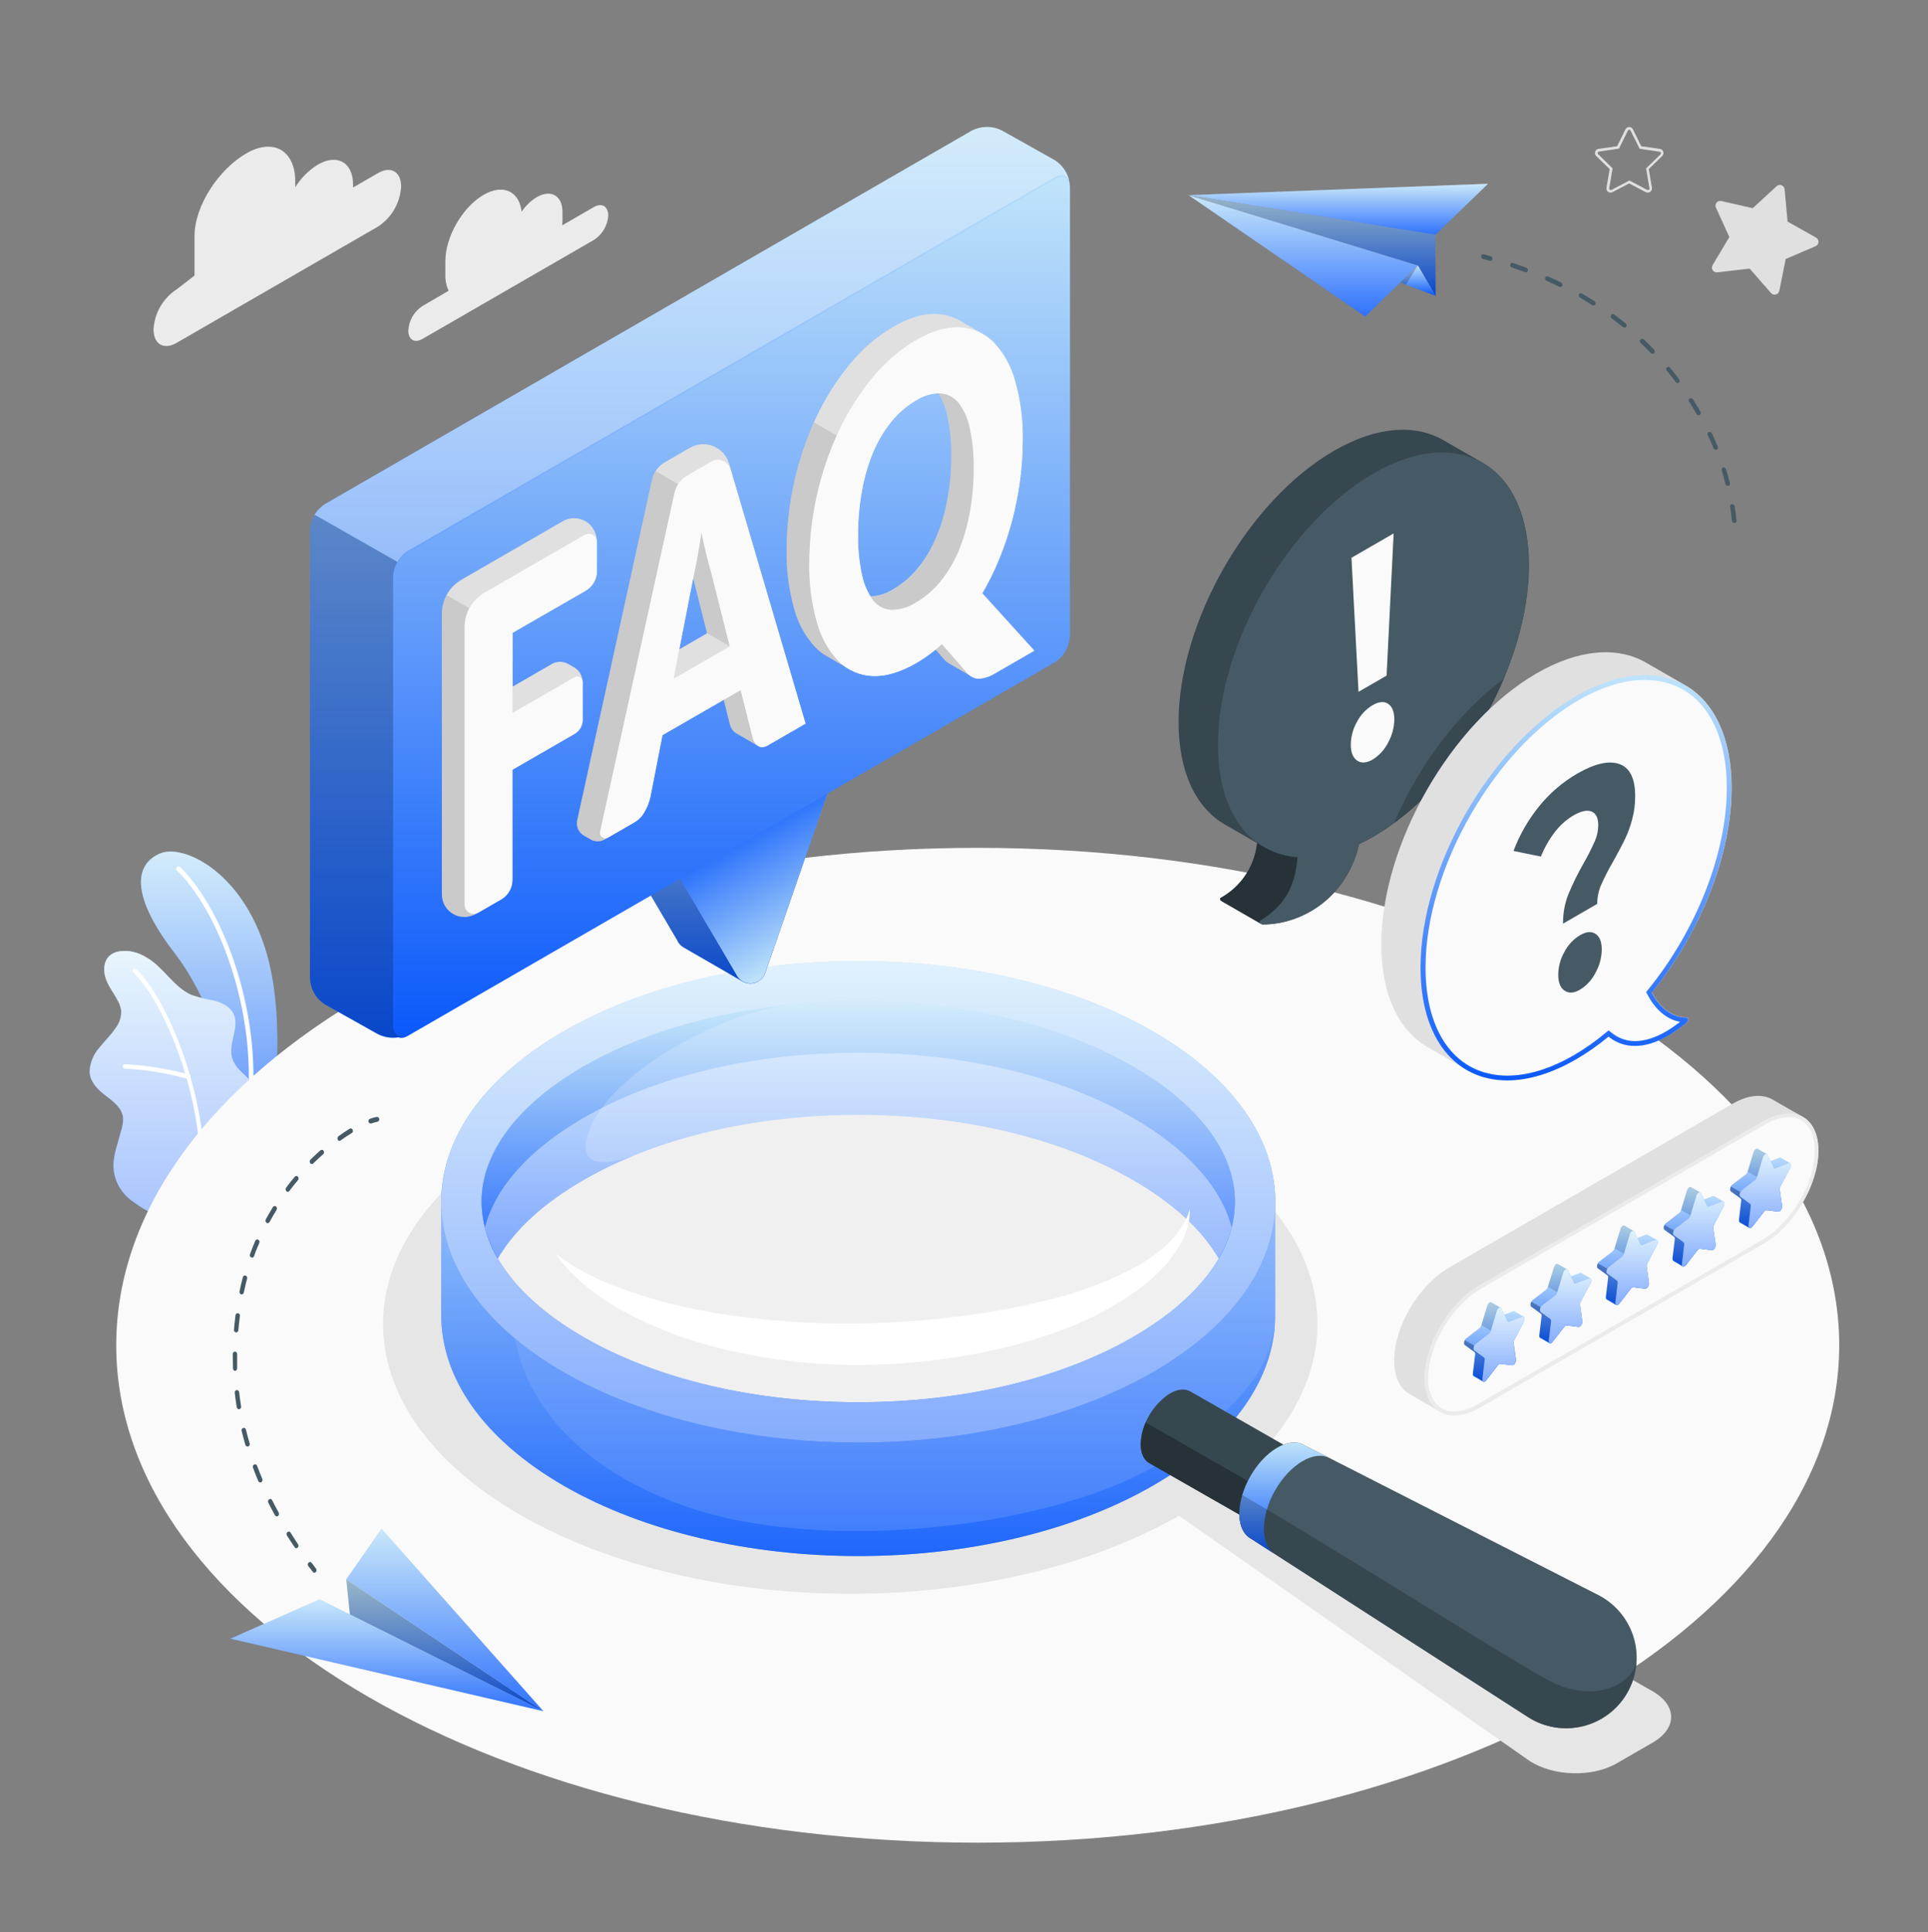 <svg width="488" height="489" viewBox="0 0 488 489" fill="none" xmlns="http://www.w3.org/2000/svg">
<rect x="0" y="0" width="488" height="489" fill="#808080" stroke="none"/>
<path d="M59.92 293.532L68.086 288.245C68.086 288.245 72.05 267.185 69.105 248.598C64.97 222.373 47.148 213.358 40.672 215.945C34.196 218.531 32.667 226.329 44.363 241.433C51.264 250.363 60.137 269.233 59.92 293.532Z" fill="url(#paint0_linear_4587_4742)"/>
<g opacity="0.3">
<path d="M59.92 293.532L68.086 288.245C68.086 288.245 72.05 267.185 69.105 248.598C64.97 222.373 47.148 213.358 40.672 215.945C34.196 218.531 32.667 226.329 44.363 241.433C51.264 250.363 60.137 269.233 59.92 293.532Z" fill="white"/>
</g>
<path d="M62.894 283.138H62.809C62.656 283.115 62.518 283.033 62.424 282.909C62.331 282.786 62.289 282.631 62.308 282.477C65.697 257.933 55.842 231.105 44.759 220.277C44.648 220.168 44.584 220.019 44.583 219.864C44.581 219.708 44.641 219.558 44.75 219.446C44.859 219.335 45.008 219.271 45.163 219.27C45.319 219.268 45.469 219.328 45.581 219.437C56.861 230.453 66.906 257.726 63.469 282.628C63.451 282.768 63.383 282.897 63.277 282.991C63.171 283.085 63.035 283.137 62.894 283.138Z" fill="white"/>
<path d="M39.36 306.814C38.133 307.512 34.64 304.822 33.696 304.17C32.038 303.04 30.698 301.503 29.806 299.705C28.811 297.655 28.481 295.345 28.862 293.097C29.059 291.912 29.336 290.742 29.693 289.595C30.023 288.462 30.345 287.329 30.637 286.197C31.034 285.1 31.201 283.934 31.128 282.77C30.835 280.448 28.768 278.824 26.899 277.417C24.822 275.869 22.67 273.821 22.679 271.027C22.828 268.856 23.695 266.797 25.143 265.174C26.483 263.475 28.069 261.983 29.278 260.189C30.229 258.945 30.725 257.413 30.684 255.847C30.554 254.89 30.233 253.969 29.74 253.138C28.796 251.316 27.456 249.645 26.776 247.691C26.096 245.737 26.191 243.301 27.72 241.904C28.966 240.753 30.835 240.592 32.525 240.705C34.113 240.9 35.64 241.438 37 242.282C41.437 244.746 43.976 250.004 48.686 251.901C50.543 252.486 52.435 252.953 54.35 253.298C56.238 253.799 58.174 254.771 59.07 256.517C60.798 259.972 57.588 264.23 58.806 267.893C59.882 271.14 63.035 272.377 64.8 275.303C65.522 276.595 65.813 278.083 65.631 279.551C65.477 282.032 64.869 284.464 63.838 286.725C62.673 289.072 61.364 291.345 59.92 293.532L39.36 306.814Z" fill="url(#paint1_linear_4587_4742)"/>
<g opacity="0.65">
<path d="M39.36 306.814C38.133 307.512 34.64 304.822 33.696 304.17C32.038 303.04 30.698 301.503 29.806 299.705C28.811 297.655 28.481 295.345 28.862 293.097C29.059 291.912 29.336 290.742 29.693 289.595C30.023 288.462 30.345 287.329 30.637 286.197C31.034 285.1 31.201 283.934 31.128 282.77C30.835 280.448 28.768 278.824 26.899 277.417C24.822 275.869 22.67 273.821 22.679 271.027C22.828 268.856 23.695 266.797 25.143 265.174C26.483 263.475 28.069 261.983 29.278 260.189C30.229 258.945 30.725 257.413 30.684 255.847C30.554 254.89 30.233 253.969 29.74 253.138C28.796 251.316 27.456 249.645 26.776 247.691C26.096 245.737 26.191 243.301 27.72 241.904C28.966 240.753 30.835 240.592 32.525 240.705C34.113 240.9 35.64 241.438 37 242.282C41.437 244.746 43.976 250.004 48.686 251.901C50.543 252.486 52.435 252.953 54.35 253.298C56.238 253.799 58.174 254.771 59.07 256.517C60.798 259.972 57.588 264.23 58.806 267.893C59.882 271.14 63.035 272.377 64.8 275.303C65.522 276.595 65.813 278.083 65.631 279.551C65.477 282.032 64.869 284.464 63.838 286.725C62.673 289.072 61.364 291.345 59.92 293.532L39.36 306.814Z" fill="white"/>
</g>
<path d="M51.216 299.866C51.144 299.864 51.072 299.847 51.006 299.817C50.94 299.786 50.88 299.743 50.831 299.689C50.782 299.636 50.744 299.573 50.719 299.504C50.695 299.436 50.684 299.363 50.688 299.291C51.632 277.352 41.248 253.119 33.696 246.087C33.604 245.983 33.554 245.849 33.556 245.71C33.557 245.572 33.61 245.439 33.705 245.338C33.799 245.236 33.928 245.174 34.066 245.162C34.204 245.15 34.341 245.191 34.451 245.275C42.116 252.459 52.67 277.088 51.745 299.338C51.738 299.476 51.68 299.606 51.583 299.704C51.485 299.802 51.354 299.86 51.216 299.866Z" fill="white"/>
<path d="M47.648 273.048H47.487C42.301 271.612 36.974 270.741 31.6 270.452C31.527 270.449 31.456 270.432 31.39 270.402C31.323 270.371 31.264 270.328 31.215 270.275C31.166 270.221 31.128 270.158 31.103 270.09C31.078 270.021 31.068 269.948 31.071 269.876C31.073 269.803 31.088 269.73 31.118 269.664C31.148 269.597 31.192 269.537 31.245 269.487C31.299 269.438 31.363 269.4 31.432 269.376C31.501 269.352 31.574 269.342 31.647 269.347C37.128 269.633 42.563 270.509 47.856 271.962C47.994 272.009 48.109 272.109 48.176 272.239C48.243 272.369 48.257 272.52 48.214 272.66C48.177 272.779 48.1 272.881 47.998 272.952C47.895 273.022 47.772 273.055 47.648 273.048Z" fill="white"/>
<path d="M247.474 466.369C367.902 466.369 465.529 410.005 465.529 340.477C465.529 270.949 367.902 214.585 247.474 214.585C127.046 214.585 29.419 270.949 29.419 340.477C29.419 410.005 127.046 466.369 247.474 466.369Z" fill="#FAFAFA"/>
<path d="M131.588 286.81C177.778 260.152 252.656 260.152 298.837 286.81C337.985 309.41 343.932 343.913 316.716 370.147L418.338 428.071C424.531 431.648 424.531 437.444 418.338 441.022L409.2 446.299C403.007 449.877 393.152 449.594 387.148 445.676L298.412 383.618C252.156 410.05 177.656 409.946 131.626 383.372C85.408 356.704 85.408 313.478 131.588 286.81Z" fill="#E6E6E6"/>
<path d="M150.308 52.406L142.303 57.031C142.343 56.68 142.365 56.327 142.369 55.974V53.652C142.369 49.517 139.471 47.846 135.893 49.876C134.351 50.817 133.034 52.083 132.032 53.586C131.437 48.394 127.369 46.459 122.413 49.309C117.06 52.406 112.727 59.92 112.727 66.103V69.568C112.69 70.956 112.971 72.335 113.549 73.599L106.941 77.441C105.888 78.124 105.012 79.047 104.387 80.136C103.761 81.224 103.404 82.446 103.344 83.699C103.344 85.993 104.949 86.918 106.941 85.776L150.365 60.703C151.413 60.024 152.285 59.106 152.91 58.025C153.535 56.944 153.895 55.73 153.961 54.483C153.905 52.189 152.3 51.264 150.308 52.406Z" fill="#EBEBEB"/>
<path d="M44.722 73.23L49.234 69.747V59.797C49.234 51.905 55.53 42.749 62.355 38.812C69.19 34.866 74.731 38.066 74.731 45.949V47.393C76.172 45.059 78.137 43.094 80.471 41.654C85.389 38.822 89.373 41.115 89.373 46.789V47.45L95.669 43.815C98.907 41.927 101.532 43.457 101.532 47.195C101.422 49.23 100.833 51.21 99.815 52.975C98.796 54.739 97.376 56.239 95.669 57.352L44.722 86.767C41.484 88.655 38.859 87.117 38.859 83.378C38.969 81.345 39.557 79.366 40.576 77.603C41.595 75.84 43.015 74.341 44.722 73.23Z" fill="#EBEBEB"/>
<path d="M111.68 304.161V332.887C111.68 348.482 121.988 364.039 142.596 375.981C183.811 399.779 250.646 399.779 291.861 375.981C312.468 364.077 322.777 348.482 322.777 332.887V304.161C322.777 288.566 312.468 273.009 291.861 261.077C250.646 237.279 183.811 237.279 142.596 261.077C121.988 272.972 111.68 288.566 111.68 304.161ZM312.563 304.161C312.563 316.641 303.396 328.8 286.754 338.41C268.346 349.039 243.66 354.892 217.228 354.892C190.796 354.892 166.111 349.039 147.703 338.41C131.06 328.8 121.894 316.641 121.894 304.161C121.894 291.682 131.06 279.523 147.703 269.913C166.111 259.284 190.796 253.431 217.228 253.431C243.66 253.431 268.355 259.284 286.754 269.913C303.406 279.523 312.563 291.71 312.563 304.161Z" fill="url(#paint2_linear_4587_4742)"/>
<path opacity="0.2" d="M111.68 304.161V332.887C111.68 348.482 121.988 364.039 142.596 375.981C183.811 399.779 250.646 399.779 291.861 375.981C312.468 364.077 322.777 348.482 322.777 332.887V304.161C322.777 288.566 312.468 273.009 291.861 261.077C250.646 237.279 183.811 237.279 142.596 261.077C121.988 272.972 111.68 288.566 111.68 304.161ZM312.563 304.161C312.563 316.641 303.396 328.8 286.754 338.41C268.346 349.039 243.66 354.892 217.228 354.892C190.796 354.892 166.111 349.039 147.703 338.41C131.06 328.8 121.894 316.641 121.894 304.161C121.894 291.682 131.06 279.523 147.703 269.913C166.111 259.284 190.796 253.431 217.228 253.431C243.66 253.431 268.355 259.284 286.754 269.913C303.406 279.523 312.563 291.71 312.563 304.161Z" fill="white"/>
<path opacity="0.6" d="M322.673 335.568C321.03 345.452 316.679 352.891 299.148 366.569C274.368 385.921 211.621 393.823 175.201 381.805C140.849 370.477 129.889 348.303 129.889 333.095L129.984 324.155C124.678 317.84 121.884 311.053 121.884 304.161C121.884 297.1 124.82 290.143 130.38 283.695L130.503 271.103H128.549C117.306 281.137 111.68 292.645 111.68 304.143V332.868C111.68 348.463 121.988 364.02 142.596 375.962C183.811 399.76 250.646 399.76 291.861 375.962C311.288 364.766 321.559 350.238 322.673 335.568Z" fill="url(#paint3_linear_4587_4742)"/>
<path d="M291.87 261.077C250.646 237.279 183.82 237.279 142.605 261.077C101.39 284.875 101.38 323.457 142.605 347.255C183.829 371.053 250.646 371.053 291.87 347.255C333.095 323.457 333.085 284.875 291.87 261.077ZM286.763 338.41C268.355 349.039 243.66 354.892 217.237 354.892C190.815 354.892 166.12 349.039 147.702 338.41C131.06 328.8 121.893 316.641 121.893 304.161C121.893 291.682 131.06 279.523 147.702 269.913C166.11 259.284 190.805 253.431 217.237 253.431C243.669 253.431 268.355 259.284 286.763 269.913C303.406 279.523 312.572 291.691 312.572 304.161C312.572 316.632 303.406 328.8 286.763 338.41Z" fill="url(#paint4_linear_4587_4742)"/>
<path opacity="0.5" d="M291.87 261.077C250.646 237.279 183.82 237.279 142.605 261.077C101.39 284.875 101.38 323.457 142.605 347.255C183.829 371.053 250.646 371.053 291.87 347.255C333.095 323.457 333.085 284.875 291.87 261.077ZM286.763 338.41C268.355 349.039 243.66 354.892 217.237 354.892C190.815 354.892 166.12 349.039 147.702 338.41C131.06 328.8 121.893 316.641 121.893 304.161C121.893 291.682 131.06 279.523 147.702 269.913C166.11 259.284 190.805 253.431 217.237 253.431C243.669 253.431 268.355 259.284 286.763 269.913C303.406 279.523 312.572 291.691 312.572 304.161C312.572 316.632 303.406 328.8 286.763 338.41Z" fill="white"/>
<path d="M312.582 304.161C312.521 309.234 311.096 314.197 308.456 318.529C304.274 311.288 296.902 304.492 286.744 298.648C268.355 288.009 243.651 282.157 217.219 282.157C190.787 282.157 166.101 288.009 147.703 298.648C137.555 304.492 130.191 311.288 125.991 318.529C123.372 314.189 121.958 309.229 121.894 304.161C121.894 291.691 131.06 279.523 147.712 269.903C166.111 259.293 190.806 253.431 217.228 253.431C243.651 253.431 268.365 259.293 286.754 269.903C303.415 279.523 312.582 291.71 312.582 304.161Z" fill="url(#paint5_linear_4587_4742)"/>
<path opacity="0.3" d="M312.582 304.161C312.521 309.234 311.096 314.197 308.456 318.529C304.274 311.288 296.902 304.492 286.744 298.648C268.355 288.009 243.651 282.157 217.219 282.157C190.787 282.157 166.101 288.009 147.703 298.648C137.555 304.492 130.191 311.288 125.991 318.529C123.372 314.189 121.958 309.229 121.894 304.161C121.894 291.691 131.06 279.523 147.712 269.903C166.111 259.293 190.806 253.431 217.228 253.431C243.651 253.431 268.365 259.293 286.754 269.903C303.415 279.523 312.582 291.71 312.582 304.161Z" fill="white"/>
<path opacity="0.6" d="M147.712 269.904C131.06 279.523 121.894 291.691 121.894 304.162C121.961 309.231 123.378 314.19 126 318.529C130.21 311.289 137.573 304.492 147.712 298.649C151.999 296.196 156.453 294.048 161.041 292.22C157.02 293.778 144.672 297.752 149.175 285.98C154.528 271.999 180.648 256.858 199.84 254.347C180.101 256.301 162.004 261.663 147.712 269.904Z" fill="url(#paint6_linear_4587_4742)"/>
<path opacity="0.4" d="M286.763 282.922C268.355 272.292 243.66 266.439 217.238 266.439C190.815 266.439 166.111 272.292 147.703 282.922C133.977 290.851 125.349 300.518 122.743 310.666C125.349 320.814 133.977 330.49 147.703 338.41C166.12 349.039 190.806 354.892 217.238 354.892C243.67 354.892 268.355 349.039 286.763 338.41C300.498 330.48 309.127 320.814 311.723 310.666C309.136 300.518 300.498 290.851 286.763 282.922Z" fill="white"/>
<path d="M140.651 317.255C146.551 321.881 153.244 324.807 160.069 327.129C166.913 329.396 173.923 331.125 181.035 332.302C195.247 334.61 209.661 335.433 224.044 334.757C231.228 334.436 238.421 333.766 245.567 332.803C252.69 331.846 259.749 330.456 266.703 328.64C273.624 326.908 280.318 324.374 286.65 321.088C288.213 320.255 289.726 319.331 291.181 318.322C292.642 317.325 294.028 316.22 295.325 315.018C296.634 313.809 297.803 312.457 298.809 310.987C299.85 309.477 300.643 307.81 301.159 306.05C301.19 307.979 300.87 309.899 300.215 311.714C299.522 313.539 298.616 315.275 297.515 316.887C296.427 318.511 295.188 320.028 293.815 321.418C292.455 322.815 291.008 324.123 289.482 325.336C283.33 330.025 276.511 333.767 269.252 336.437C262.094 339.134 254.712 341.191 247.191 342.583C239.709 343.999 232.14 344.897 224.535 345.273C209.271 346.071 193.977 344.443 179.223 340.449C171.842 338.427 164.714 335.577 157.973 331.953C154.617 330.113 151.426 327.984 148.439 325.591C147.693 324.996 146.995 324.345 146.277 323.703C145.56 323.061 144.88 322.409 144.229 321.72C142.914 320.334 141.717 318.84 140.651 317.255Z" fill="white"/>
<path d="M288.727 365.54C288.854 362.973 289.585 360.473 290.861 358.242C292.137 356.011 293.922 354.113 296.071 352.702C298.091 351.522 299.932 351.399 301.272 352.154L324.797 365.606C326.128 366.371 326.959 368.023 326.968 370.326C326.839 372.893 326.107 375.393 324.831 377.624C323.555 379.854 321.771 381.753 319.624 383.165C317.585 384.354 315.735 384.477 314.394 383.703L290.879 370.26C289.576 369.562 288.736 367.91 288.727 365.54Z" fill="#37474F"/>
<path d="M290.926 370.327C289.576 369.562 288.736 367.91 288.727 365.541C288.76 363.63 289.188 361.747 289.982 360.009L323.787 379.38C322.687 380.926 321.287 382.236 319.671 383.231C317.632 384.421 315.782 384.543 314.441 383.769L290.926 370.327Z" fill="#263238"/>
<path d="M404.895 403.867L330.036 365.72L329.942 365.663C328.205 364.719 325.845 364.889 323.249 366.399C317.943 369.496 313.667 376.972 313.695 383.108C313.695 386.185 314.8 388.338 316.527 389.338L386.884 434.65C388.908 435.932 391.17 436.792 393.534 437.181C395.898 437.569 398.316 437.477 400.644 436.911C402.972 436.344 405.162 435.315 407.083 433.884C409.004 432.453 410.618 430.65 411.827 428.581C413.037 426.513 413.817 424.223 414.122 421.847C414.427 419.47 414.251 417.057 413.603 414.751C412.955 412.444 411.849 410.292 410.352 408.422C408.854 406.552 406.995 405.003 404.886 403.867H404.895Z" fill="#455A64"/>
<path d="M316.537 389.357L386.893 434.669C389.509 436.311 392.506 437.245 395.592 437.38C398.677 437.515 401.745 436.846 404.493 435.438C407.242 434.03 409.578 431.932 411.272 429.35C412.966 426.768 413.96 423.79 414.156 420.708C412.806 426.57 403.121 431.554 391.113 424.842C379.105 418.13 334.624 390.009 314.413 378.369C313.938 379.898 313.69 381.488 313.677 383.089C313.686 386.204 314.8 388.357 316.537 389.357Z" fill="#37474F"/>
<path d="M316.537 389.358C314.781 388.357 313.705 386.205 313.705 383.127C313.705 376.991 317.953 369.515 323.258 366.419C325.854 364.908 328.214 364.748 329.951 365.682L336.559 369.043C334.775 368.099 332.368 368.25 329.696 369.798C324.259 372.97 319.869 380.645 319.898 386.941C319.898 390.094 320.983 392.35 322.777 393.37" fill="url(#paint7_linear_4587_4742)"/>
<path opacity="0.2" d="M322.767 393.369C320.974 392.35 319.935 390.094 319.888 386.941C319.898 385.272 320.156 383.615 320.653 382.022C318.397 380.682 316.292 379.455 314.413 378.369C314.175 379.158 313.989 379.963 313.856 380.776C313.799 381.173 313.752 381.569 313.714 381.966C313.714 382.362 313.667 382.749 313.714 383.127C313.714 386.204 314.819 388.357 316.546 389.357L322.767 393.369Z" fill="black"/>
<path d="M137.526 433.083L80.886 404.754L58.325 414.741L137.526 433.083Z" fill="url(#paint8_linear_4587_4742)"/>
<g opacity="0.15">
<path d="M137.526 433.083L80.886 404.754L58.325 414.741L137.526 433.083Z" fill="white"/>
</g>
<path d="M137.526 433.083L87.636 399.732L96.566 386.894L137.526 433.083Z" fill="url(#paint9_linear_4587_4742)"/>
<g opacity="0.15">
<path d="M137.526 433.083L87.636 399.732L96.566 386.894L137.526 433.083Z" fill="white"/>
</g>
<path d="M87.636 399.732L88.57 408.597L137.526 433.084L87.636 399.732Z" fill="url(#paint10_linear_4587_4742)"/>
<g opacity="0.2">
<path d="M87.636 399.732L88.57 408.597L137.526 433.084L87.636 399.732Z" fill="black"/>
</g>
<path d="M79.555 398.033C79.692 398.03 79.823 397.976 79.923 397.882C80.039 397.768 80.109 397.616 80.119 397.454C80.129 397.292 80.08 397.132 79.98 397.004L78.894 395.55C78.85 395.489 78.794 395.438 78.728 395.4C78.663 395.363 78.59 395.34 78.515 395.332C78.44 395.325 78.364 395.334 78.293 395.359C78.222 395.383 78.156 395.423 78.102 395.475C77.986 395.589 77.916 395.74 77.904 395.901C77.892 396.063 77.939 396.223 78.035 396.353C78.394 396.834 78.762 397.297 79.13 397.778C79.177 397.851 79.239 397.911 79.313 397.956C79.387 398 79.469 398.026 79.555 398.033Z" fill="#455A64"/>
<path d="M74.58 391.595C73.907 390.614 73.256 389.622 72.626 388.622C72.541 388.484 72.508 388.321 72.535 388.161C72.561 388.001 72.643 387.857 72.768 387.753C72.827 387.707 72.895 387.673 72.968 387.656C73.04 387.638 73.116 387.636 73.19 387.651C73.263 387.665 73.333 387.695 73.394 387.739C73.454 387.783 73.505 387.839 73.542 387.904C74.174 388.895 74.816 389.877 75.43 390.85C75.522 390.982 75.562 391.145 75.541 391.306C75.52 391.466 75.44 391.613 75.317 391.718C75.225 391.798 75.108 391.841 74.986 391.841C74.905 391.832 74.826 391.806 74.756 391.763C74.686 391.721 74.626 391.664 74.58 391.595ZM69.587 383.486C69.011 382.438 68.444 381.372 67.906 380.305C67.832 380.161 67.814 379.996 67.854 379.839C67.894 379.682 67.99 379.546 68.123 379.455C68.188 379.415 68.261 379.39 68.337 379.381C68.413 379.372 68.49 379.379 68.562 379.402C68.635 379.426 68.701 379.464 68.758 379.516C68.814 379.567 68.859 379.631 68.888 379.701C69.417 380.749 69.974 381.797 70.54 382.835C70.62 382.975 70.647 383.14 70.614 383.299C70.581 383.457 70.49 383.598 70.361 383.694C70.272 383.748 70.171 383.777 70.068 383.779C69.969 383.777 69.872 383.749 69.787 383.698C69.703 383.647 69.633 383.574 69.587 383.486ZM65.376 374.839C64.904 373.716 64.432 372.583 64.036 371.46C63.978 371.311 63.977 371.146 64.032 370.996C64.088 370.847 64.197 370.723 64.338 370.648C64.408 370.618 64.484 370.603 64.56 370.604C64.637 370.606 64.712 370.623 64.781 370.655C64.851 370.687 64.913 370.733 64.963 370.79C65.013 370.848 65.051 370.915 65.074 370.988C65.48 372.092 65.924 373.206 66.396 374.311C66.459 374.459 66.466 374.625 66.416 374.778C66.366 374.931 66.261 375.06 66.122 375.141C66.049 375.178 65.968 375.197 65.886 375.198C65.775 375.195 65.668 375.159 65.577 375.095C65.487 375.031 65.417 374.942 65.376 374.839ZM62.11 365.701C61.77 364.521 61.449 363.322 61.166 362.161C61.121 362.007 61.137 361.842 61.211 361.7C61.285 361.557 61.411 361.449 61.563 361.397C61.636 361.377 61.714 361.373 61.789 361.385C61.864 361.396 61.937 361.423 62.002 361.464C62.066 361.505 62.122 361.558 62.165 361.621C62.208 361.685 62.237 361.756 62.252 361.831C62.525 362.983 62.837 364.153 63.196 365.314C63.244 365.466 63.234 365.63 63.167 365.775C63.101 365.92 62.983 366.035 62.837 366.098H62.667C62.544 366.1 62.424 366.063 62.323 365.991C62.223 365.92 62.148 365.818 62.11 365.701ZM59.92 356.158C59.731 354.959 59.561 353.731 59.42 352.514C59.392 352.357 59.427 352.196 59.517 352.066C59.607 351.935 59.745 351.845 59.901 351.815C60.056 351.805 60.209 351.855 60.327 351.955C60.445 352.056 60.519 352.199 60.534 352.353C60.666 353.552 60.836 354.76 61.025 355.94C61.056 356.094 61.028 356.254 60.946 356.387C60.863 356.521 60.733 356.618 60.581 356.658H60.477C60.341 356.651 60.211 356.597 60.11 356.506C60.008 356.415 59.941 356.292 59.92 356.158ZM58.976 346.378C58.976 345.434 58.919 344.49 58.919 343.48V342.687C58.916 342.61 58.927 342.533 58.953 342.46C58.979 342.388 59.019 342.321 59.071 342.264C59.122 342.207 59.185 342.161 59.254 342.128C59.324 342.095 59.399 342.077 59.476 342.073C59.633 342.085 59.778 342.158 59.88 342.277C59.983 342.395 60.034 342.549 60.024 342.706V343.48C60.024 344.424 60.024 345.368 60.024 346.312C60.037 346.469 59.988 346.625 59.888 346.747C59.787 346.869 59.643 346.946 59.486 346.963C59.344 346.945 59.214 346.875 59.12 346.767C59.026 346.659 58.975 346.521 58.976 346.378ZM59.722 337.23C59.567 337.203 59.429 337.117 59.336 336.99C59.243 336.864 59.202 336.706 59.221 336.551C59.325 335.333 59.457 334.096 59.608 332.878C59.614 332.801 59.636 332.726 59.672 332.658C59.707 332.589 59.757 332.529 59.817 332.48C59.877 332.431 59.947 332.396 60.021 332.375C60.096 332.354 60.174 332.349 60.25 332.359C60.405 332.391 60.54 332.482 60.628 332.613C60.717 332.743 60.75 332.903 60.722 333.058C60.571 334.257 60.439 335.474 60.335 336.664C60.329 336.81 60.268 336.949 60.165 337.054C60.062 337.158 59.925 337.221 59.778 337.23H59.722ZM61.043 327.583C60.892 327.535 60.765 327.431 60.688 327.292C60.611 327.154 60.589 326.991 60.628 326.837C60.873 325.638 61.157 324.439 61.468 323.259C61.482 323.184 61.512 323.113 61.555 323.05C61.598 322.988 61.654 322.934 61.719 322.895C61.784 322.855 61.856 322.829 61.932 322.818C62.007 322.808 62.084 322.813 62.157 322.834C62.307 322.892 62.429 323.003 62.501 323.146C62.572 323.29 62.588 323.454 62.544 323.608C62.242 324.76 61.959 325.95 61.714 327.12C61.694 327.25 61.629 327.37 61.531 327.458C61.433 327.546 61.307 327.596 61.175 327.602L61.043 327.583ZM63.592 318.246C63.449 318.177 63.337 318.055 63.279 317.906C63.221 317.758 63.222 317.592 63.281 317.444C63.687 316.311 64.14 315.169 64.612 314.055C64.638 313.984 64.679 313.92 64.732 313.866C64.785 313.812 64.848 313.769 64.918 313.741C64.989 313.712 65.064 313.699 65.139 313.701C65.215 313.703 65.289 313.721 65.357 313.753C65.495 313.836 65.598 313.965 65.648 314.118C65.699 314.27 65.693 314.435 65.631 314.584C65.159 315.679 64.687 316.793 64.319 317.907C64.284 318.017 64.215 318.114 64.121 318.183C64.028 318.253 63.916 318.291 63.8 318.294C63.728 318.296 63.656 318.28 63.592 318.246ZM67.472 309.477C67.339 309.383 67.245 309.244 67.209 309.085C67.172 308.927 67.195 308.76 67.274 308.618C67.85 307.57 68.454 306.522 69.067 305.512C69.104 305.445 69.154 305.387 69.215 305.341C69.276 305.295 69.346 305.263 69.42 305.247C69.495 305.231 69.572 305.231 69.646 305.247C69.72 305.264 69.79 305.296 69.851 305.342C69.975 305.445 70.059 305.589 70.086 305.748C70.114 305.908 70.084 306.071 70.002 306.21C69.388 307.202 68.794 308.231 68.237 309.26C68.192 309.349 68.123 309.425 68.038 309.478C67.953 309.531 67.855 309.56 67.755 309.562C67.655 309.561 67.556 309.532 67.472 309.477ZM72.485 301.462C72.37 301.35 72.3 301.2 72.288 301.04C72.276 300.881 72.322 300.722 72.419 300.594C73.127 299.65 73.872 298.706 74.618 297.818C74.667 297.761 74.728 297.714 74.796 297.683C74.865 297.651 74.939 297.634 75.015 297.634C75.09 297.634 75.165 297.651 75.233 297.683C75.302 297.714 75.362 297.761 75.411 297.818C75.519 297.939 75.578 298.095 75.578 298.257C75.578 298.419 75.519 298.575 75.411 298.696C74.675 299.574 73.948 300.48 73.249 301.415C73.2 301.484 73.135 301.541 73.059 301.581C72.984 301.62 72.9 301.641 72.815 301.642C72.743 301.64 72.672 301.623 72.607 301.592C72.542 301.561 72.484 301.517 72.437 301.462H72.485ZM78.555 294.401C78.447 294.28 78.388 294.124 78.388 293.962C78.388 293.8 78.447 293.644 78.555 293.523C79.385 292.702 80.244 291.899 81.103 291.144C81.16 291.094 81.227 291.056 81.299 291.034C81.372 291.011 81.448 291.005 81.524 291.015C81.599 291.025 81.671 291.051 81.735 291.091C81.8 291.131 81.855 291.185 81.896 291.248C81.988 291.382 82.028 291.544 82.011 291.704C81.994 291.865 81.92 292.015 81.802 292.126C80.952 292.862 80.112 293.646 79.291 294.448C79.194 294.548 79.062 294.606 78.923 294.609C78.842 294.607 78.763 294.588 78.692 294.552C78.62 294.516 78.557 294.464 78.507 294.401H78.555ZM85.502 288.426C85.425 288.285 85.4 288.122 85.431 287.965C85.462 287.808 85.547 287.667 85.672 287.566C86.616 286.887 87.56 286.254 88.504 285.678C88.569 285.64 88.641 285.616 88.716 285.608C88.79 285.599 88.866 285.607 88.937 285.63C89.009 285.654 89.075 285.692 89.13 285.742C89.186 285.793 89.23 285.855 89.26 285.924C89.333 286.066 89.351 286.23 89.311 286.385C89.271 286.54 89.175 286.675 89.042 286.764C88.098 287.33 87.154 287.954 86.21 288.652C86.122 288.714 86.016 288.747 85.908 288.746C85.812 288.736 85.72 288.7 85.641 288.644C85.561 288.588 85.498 288.513 85.455 288.426H85.502Z" fill="#455A64"/>
<path d="M93.81 284.347H93.98C94.478 284.158 94.993 284.016 95.518 283.922C95.673 283.888 95.809 283.795 95.897 283.663C95.985 283.531 96.018 283.37 95.99 283.214C95.984 283.138 95.963 283.063 95.928 282.995C95.893 282.926 95.844 282.866 95.785 282.817C95.727 282.767 95.658 282.73 95.585 282.708C95.511 282.685 95.434 282.678 95.358 282.686C94.773 282.795 94.198 282.953 93.64 283.158C93.49 283.217 93.369 283.331 93.301 283.476C93.232 283.622 93.222 283.788 93.272 283.941C93.307 284.057 93.378 284.158 93.475 284.231C93.572 284.304 93.689 284.344 93.81 284.347Z" fill="#455A64"/>
<path d="M358.885 67.179L300.829 49.385L345.555 80.112L358.885 67.179Z" fill="url(#paint11_linear_4587_4742)"/>
<path opacity="0.15" d="M358.885 67.179L300.829 49.385L345.555 80.112L358.885 67.179Z" fill="white"/>
<path d="M300.829 49.385L363.312 59.439L376.641 46.506L300.829 49.385Z" fill="url(#paint12_linear_4587_4742)"/>
<path opacity="0.15" d="M300.829 49.385L363.312 59.439L376.641 46.506L300.829 49.385Z" fill="white"/>
<path d="M363.312 59.438L363.369 74.882L358.885 67.179L300.829 49.385L363.312 59.438Z" fill="url(#paint13_linear_4587_4742)"/>
<path opacity="0.2" d="M363.312 59.438L363.369 74.882L358.885 67.179L300.829 49.385L363.312 59.438Z" fill="black"/>
<path d="M363.369 74.883L354.439 71.494L358.885 67.18L363.369 74.883Z" fill="url(#paint14_linear_4587_4742)"/>
<path opacity="0.2" d="M358.885 67.18L354.439 71.494L355.864 72.032L358.885 67.18Z" fill="black"/>
<path d="M375.084 64.461C375.03 64.501 374.984 64.552 374.95 64.611C374.916 64.669 374.894 64.734 374.886 64.801C374.866 64.962 374.905 65.125 374.995 65.26C375.085 65.395 375.22 65.493 375.376 65.537L377.095 66C377.167 66.022 377.243 66.029 377.318 66.019C377.393 66.01 377.465 65.983 377.528 65.943C377.592 65.903 377.646 65.849 377.687 65.785C377.728 65.722 377.755 65.65 377.765 65.575C377.787 65.416 377.752 65.254 377.665 65.119C377.579 64.984 377.447 64.885 377.293 64.839L375.556 64.376C375.476 64.353 375.392 64.348 375.31 64.363C375.228 64.378 375.151 64.411 375.084 64.461Z" fill="#455A64"/>
<path d="M382.947 66.566C384.071 66.944 385.194 67.34 386.299 67.746C386.45 67.804 386.576 67.913 386.654 68.055C386.732 68.197 386.756 68.362 386.723 68.52C386.704 68.593 386.669 68.661 386.621 68.72C386.572 68.778 386.512 68.825 386.444 68.858C386.376 68.892 386.302 68.91 386.226 68.912C386.151 68.913 386.076 68.899 386.006 68.87C384.911 68.464 383.797 68.077 382.683 67.699C382.531 67.647 382.404 67.542 382.324 67.403C382.244 67.264 382.217 67.101 382.249 66.944C382.271 66.823 382.338 66.715 382.438 66.642C382.509 66.588 382.594 66.552 382.683 66.539C382.772 66.526 382.863 66.535 382.947 66.566ZM391.83 69.984C392.935 70.474 394.02 70.927 395.097 71.503C395.242 71.572 395.358 71.691 395.42 71.839C395.483 71.987 395.489 72.154 395.436 72.306C395.408 72.376 395.366 72.44 395.311 72.493C395.257 72.545 395.192 72.586 395.12 72.612C395.049 72.638 394.973 72.648 394.897 72.643C394.822 72.637 394.748 72.616 394.681 72.579C393.624 72.06 392.548 71.56 391.462 71.088C391.316 71.022 391.199 70.905 391.131 70.76C391.064 70.614 391.05 70.449 391.094 70.295C391.125 70.193 391.188 70.104 391.273 70.04C391.353 69.981 391.446 69.945 391.544 69.935C391.642 69.925 391.741 69.942 391.83 69.984ZM400.421 74.317C401.478 74.921 402.516 75.553 403.536 76.204C403.672 76.289 403.772 76.419 403.819 76.572C403.866 76.725 403.856 76.889 403.791 77.035C403.753 77.102 403.702 77.16 403.641 77.206C403.579 77.252 403.509 77.284 403.434 77.301C403.36 77.318 403.282 77.319 403.207 77.304C403.132 77.289 403.061 77.259 402.998 77.215C401.997 76.582 400.968 75.969 399.93 75.327C399.79 75.249 399.684 75.122 399.631 74.97C399.579 74.819 399.585 74.653 399.647 74.505C399.678 74.427 399.73 74.358 399.798 74.307C399.891 74.248 400 74.217 400.111 74.218C400.221 74.22 400.329 74.254 400.421 74.317ZM408.558 79.612C409.549 80.339 410.522 81.094 411.456 81.85C411.583 81.947 411.668 82.089 411.694 82.247C411.72 82.404 411.686 82.566 411.598 82.699C411.551 82.76 411.492 82.811 411.425 82.848C411.358 82.885 411.283 82.907 411.207 82.913C411.13 82.919 411.053 82.909 410.98 82.884C410.908 82.859 410.842 82.818 410.786 82.765C409.842 82.019 408.898 81.283 407.954 80.566C407.821 80.474 407.729 80.335 407.694 80.178C407.659 80.02 407.684 79.856 407.765 79.716C407.792 79.667 407.831 79.625 407.878 79.594C407.98 79.525 408.099 79.491 408.221 79.494C408.343 79.498 408.461 79.539 408.558 79.612ZM416.063 85.918C416.95 86.758 417.828 87.627 418.678 88.514C418.787 88.629 418.849 88.781 418.849 88.939C418.849 89.097 418.787 89.25 418.678 89.364C418.623 89.419 418.559 89.462 418.487 89.492C418.416 89.522 418.34 89.537 418.262 89.537C418.185 89.537 418.109 89.522 418.037 89.492C417.966 89.462 417.901 89.419 417.847 89.364C417.016 88.495 416.148 87.636 415.279 86.815C415.161 86.71 415.087 86.563 415.073 86.405C415.059 86.247 415.106 86.09 415.204 85.966L415.279 85.89C415.39 85.797 415.532 85.748 415.677 85.754C415.821 85.759 415.959 85.817 416.063 85.918ZM422.756 93.112C423.369 93.857 423.964 94.612 424.559 95.387L425.031 96.019C425.13 96.14 425.177 96.294 425.163 96.45C425.149 96.605 425.074 96.749 424.955 96.85C424.891 96.894 424.819 96.925 424.742 96.941C424.666 96.957 424.587 96.957 424.511 96.942C424.434 96.927 424.362 96.897 424.297 96.854C424.232 96.81 424.177 96.754 424.134 96.689L423.662 96.066C423.086 95.311 422.501 94.565 421.897 93.829C421.788 93.716 421.727 93.566 421.727 93.409C421.727 93.252 421.788 93.102 421.897 92.989C421.957 92.935 422.028 92.894 422.105 92.868C422.183 92.843 422.264 92.834 422.345 92.842C422.426 92.85 422.504 92.875 422.575 92.915C422.646 92.955 422.707 93.009 422.756 93.074V93.112ZM427.712 100.852C427.85 100.779 428.012 100.762 428.163 100.804C428.314 100.846 428.443 100.945 428.524 101.079C429.175 102.117 429.817 103.175 430.412 104.241C430.453 104.306 430.481 104.378 430.494 104.454C430.506 104.53 430.504 104.608 430.486 104.682C430.469 104.757 430.436 104.828 430.391 104.89C430.346 104.952 430.289 105.004 430.223 105.044C430.079 105.108 429.917 105.115 429.768 105.064C429.619 105.014 429.495 104.908 429.42 104.77C428.816 103.722 428.184 102.674 427.532 101.664C427.449 101.544 427.413 101.397 427.432 101.252C427.451 101.107 427.524 100.975 427.636 100.881L427.712 100.852ZM432.498 109.348C432.649 109.294 432.814 109.299 432.961 109.362C433.108 109.425 433.226 109.542 433.291 109.688C433.81 110.793 434.32 111.916 434.782 113.039C434.815 113.109 434.834 113.184 434.836 113.26C434.839 113.337 434.827 113.413 434.799 113.484C434.772 113.556 434.731 113.621 434.677 113.676C434.624 113.731 434.56 113.774 434.49 113.804C434.336 113.848 434.171 113.832 434.028 113.761C433.884 113.689 433.773 113.566 433.716 113.417C433.263 112.312 432.772 111.208 432.252 110.132C432.187 110.015 432.166 109.879 432.192 109.747C432.218 109.616 432.289 109.498 432.394 109.414C432.419 109.363 432.454 109.318 432.498 109.282V109.348ZM436.132 118.316C436.289 118.287 436.452 118.317 436.588 118.4C436.724 118.484 436.824 118.616 436.869 118.769C437.227 119.921 437.567 121.101 437.86 122.272C437.882 122.344 437.889 122.421 437.88 122.496C437.871 122.572 437.846 122.644 437.807 122.71C437.768 122.775 437.715 122.831 437.653 122.874C437.59 122.917 437.519 122.947 437.444 122.961C437.287 122.981 437.127 122.942 436.996 122.852C436.865 122.761 436.773 122.625 436.736 122.47C436.444 121.318 436.113 120.157 435.792 119.034C435.753 118.925 435.747 118.807 435.778 118.695C435.808 118.583 435.873 118.484 435.962 118.411C436.005 118.344 436.063 118.289 436.132 118.25V118.316ZM438.398 127.615C438.56 127.611 438.717 127.666 438.841 127.771C438.964 127.875 439.045 128.021 439.068 128.181C439.257 129.361 439.408 130.56 439.531 131.749C439.54 131.823 439.534 131.899 439.512 131.97C439.49 132.041 439.453 132.107 439.404 132.163C439.355 132.219 439.295 132.265 439.227 132.296C439.16 132.327 439.086 132.343 439.011 132.344C438.85 132.342 438.694 132.281 438.576 132.171C438.457 132.061 438.384 131.911 438.37 131.749C438.247 130.588 438.105 129.418 437.916 128.257C437.899 128.159 437.909 128.058 437.944 127.965C437.978 127.872 438.038 127.79 438.115 127.728C438.187 127.639 438.287 127.576 438.398 127.549V127.615Z" fill="#455A64"/>
<path d="M448.735 278.333C446.205 276.823 442.636 277.031 438.672 279.277L366.777 320.813C359.102 325.241 352.872 335.776 352.872 344.338C352.872 348.52 354.363 351.446 356.78 352.834L364.492 357.28C367.013 358.715 370.534 358.489 374.442 356.232L446.346 314.696C454.021 310.269 460.242 299.734 460.242 291.172C460.242 287.018 458.769 284.082 456.372 282.676C455.06 281.958 450 279.089 448.735 278.333Z" fill="#E0E0E0"/>
<path d="M368.061 357.79C363.718 357.79 361.018 354.353 361.018 348.831C361.018 340.439 367.145 330.064 374.678 325.722L446.582 284.186C448.434 283.037 450.551 282.387 452.728 282.298C457.07 282.298 459.77 285.734 459.77 291.256C459.77 299.658 453.644 310.023 446.11 314.375L374.206 355.911C372.355 357.06 370.237 357.708 368.061 357.79Z" fill="#FAFAFA"/>
<path d="M452.728 282.732C456.778 282.732 459.336 285.989 459.336 291.228C459.336 299.479 453.313 309.665 445.912 313.884L374.008 355.42C372.229 356.531 370.193 357.161 368.098 357.252C367.202 357.282 366.31 357.106 365.492 356.738C364.673 356.37 363.95 355.819 363.378 355.128C362.037 353.287 361.371 351.04 361.49 348.765C361.49 340.524 367.513 330.338 374.914 326.109L446.818 284.573C448.597 283.463 450.633 282.832 452.728 282.742M452.728 281.798C450.466 281.883 448.265 282.56 446.346 283.761L374.442 325.297C366.767 329.734 360.546 340.26 360.546 348.822C360.546 354.816 363.595 358.262 368.098 358.262C370.359 358.174 372.558 357.501 374.48 356.308L446.384 314.772C454.059 310.344 460.28 299.809 460.28 291.247C460.28 285.253 457.231 281.807 452.728 281.807V281.798Z" fill="#EBEBEB"/>
<path d="M385.713 334.53C386.006 333.983 385.959 333.416 385.713 333.265L383.306 331.878C383.255 331.851 383.198 331.837 383.141 331.837C383.083 331.837 383.027 331.851 382.976 331.878L380.767 332.727L380.04 331.179C380.004 331.103 379.944 331.04 379.87 331L377.463 329.603C377.161 329.433 376.66 329.82 376.462 330.462L374.961 335.38C374.879 335.676 374.708 335.94 374.47 336.135L371.119 338.731C370.581 339.137 370.373 340.138 370.76 340.411L373.186 342.167C373.27 342.253 373.331 342.359 373.364 342.474C373.397 342.589 373.401 342.711 373.375 342.828L372.799 347.614C372.752 347.963 372.856 348.199 373.016 348.284L375.424 349.681C375.612 349.785 375.896 349.681 376.151 349.37L379.152 345.537C379.215 345.432 379.303 345.345 379.409 345.284C379.515 345.223 379.634 345.19 379.757 345.188L382.768 345.518C383.24 345.584 383.797 344.716 383.712 344.065L383.136 339.939C383.11 339.634 383.176 339.329 383.325 339.061L385.713 334.53Z" fill="url(#paint15_linear_4587_4742)"/>
<path opacity="0.15" d="M385.685 333.246C385.633 333.222 385.577 333.21 385.52 333.21C385.463 333.21 385.406 333.222 385.355 333.246L381.994 334.53C381.95 334.552 381.903 334.564 381.854 334.566C381.805 334.568 381.757 334.56 381.711 334.542C381.666 334.524 381.625 334.497 381.591 334.463C381.556 334.428 381.53 334.387 381.512 334.341L380.738 332.699L382.947 331.858C382.999 331.833 383.055 331.819 383.113 331.819C383.17 331.819 383.227 331.833 383.278 331.858L385.685 333.246Z" fill="white"/>
<path opacity="0.15" d="M377.34 336.758C377.256 337.053 377.085 337.316 376.849 337.513L373.498 340.1C373.344 340.22 373.221 340.375 373.139 340.553L370.732 339.156C370.818 338.981 370.941 338.827 371.091 338.702L374.442 336.116C374.677 335.923 374.849 335.663 374.933 335.37L377.34 336.758Z" fill="white"/>
<path opacity="0.1" d="M379.86 330.991C379.558 330.792 379.049 331.179 378.841 331.84L377.34 336.758L374.933 335.361L376.434 330.443C376.632 329.801 377.132 329.414 377.434 329.584C377.5 329.584 379.54 330.811 379.851 330.981L379.86 330.991Z" fill="black"/>
<path opacity="0.25" d="M375.565 343.546L373.177 342.167L370.751 340.411C370.468 340.204 370.505 339.637 370.751 339.175L373.158 340.572C372.913 341.025 372.875 341.601 373.158 341.809L375.565 343.546Z" fill="black"/>
<path opacity="0.15" d="M375.216 348.992C375.216 349.342 375.273 349.578 375.452 349.672L373.035 348.275C372.94 348.195 372.87 348.089 372.834 347.97C372.797 347.851 372.795 347.725 372.828 347.605L373.404 342.819C373.427 342.706 373.425 342.589 373.395 342.477C373.366 342.366 373.31 342.263 373.234 342.177L375.622 343.555C375.699 343.639 375.755 343.74 375.784 343.85C375.814 343.961 375.817 344.076 375.792 344.187L375.216 348.992Z" fill="black"/>
<path d="M380.012 331.16L381.512 334.351C381.53 334.397 381.556 334.438 381.591 334.473C381.625 334.507 381.666 334.534 381.711 334.552C381.757 334.57 381.805 334.578 381.854 334.576C381.903 334.574 381.95 334.562 381.994 334.54L385.355 333.256C385.883 333.048 386.1 333.804 385.713 334.531L383.287 339.081C383.138 339.348 383.072 339.654 383.098 339.959L383.674 344.084C383.759 344.735 383.202 345.604 382.73 345.538L379.728 345.169C379.606 345.171 379.487 345.205 379.381 345.266C379.275 345.327 379.187 345.414 379.124 345.519L376.16 349.351C375.679 349.965 375.122 349.748 375.216 348.983L375.792 344.197C375.819 344.08 375.816 343.958 375.783 343.842C375.75 343.727 375.688 343.621 375.603 343.536L373.177 341.79C372.79 341.507 373.007 340.515 373.536 340.1L376.887 337.514C377.124 337.318 377.296 337.055 377.378 336.758L378.879 331.84C379.077 331.057 379.766 330.66 380.012 331.16Z" fill="url(#paint16_linear_4587_4742)"/>
<path opacity="0.5" d="M380.012 331.16L381.512 334.351C381.53 334.397 381.556 334.438 381.591 334.473C381.625 334.507 381.666 334.534 381.711 334.552C381.757 334.57 381.805 334.578 381.854 334.576C381.903 334.574 381.95 334.562 381.994 334.54L385.355 333.256C385.883 333.048 386.1 333.804 385.713 334.531L383.287 339.081C383.138 339.348 383.072 339.654 383.098 339.959L383.674 344.084C383.759 344.735 383.202 345.604 382.73 345.538L379.728 345.169C379.606 345.171 379.487 345.205 379.381 345.266C379.275 345.327 379.187 345.414 379.124 345.519L376.16 349.351C375.679 349.965 375.122 349.748 375.216 348.983L375.792 344.197C375.819 344.08 375.816 343.958 375.783 343.842C375.75 343.727 375.688 343.621 375.603 343.536L373.177 341.79C372.79 341.507 373.007 340.515 373.536 340.1L376.887 337.514C377.124 337.318 377.296 337.055 377.378 336.758L378.879 331.84C379.077 331.057 379.766 330.66 380.012 331.16Z" fill="white"/>
<path d="M402.592 324.807C402.885 324.259 402.828 323.702 402.592 323.551L400.194 322.164C400.141 322.137 400.083 322.123 400.024 322.123C399.965 322.123 399.907 322.137 399.854 322.164L397.655 323.013L396.919 321.465C396.889 321.388 396.832 321.324 396.758 321.286L394.351 319.889C394.049 319.719 393.548 320.106 393.35 320.748L391.783 325.694C391.697 325.989 391.527 326.252 391.292 326.449L387.941 329.036C387.403 329.451 387.195 330.452 387.573 330.726L390.008 332.482C390.092 332.568 390.152 332.673 390.183 332.789C390.215 332.904 390.216 333.026 390.188 333.142L389.621 337.928C389.574 338.278 389.669 338.514 389.829 338.599L392.208 339.949C392.397 340.052 392.671 339.949 392.935 339.637L395.937 335.804C395.999 335.7 396.088 335.613 396.194 335.551C396.299 335.49 396.419 335.457 396.541 335.455L399.543 335.823C400.015 335.88 400.572 335.021 400.487 334.37L399.92 330.244C399.89 329.939 399.956 329.632 400.109 329.366L402.592 324.807Z" fill="url(#paint17_linear_4587_4742)"/>
<path opacity="0.15" d="M402.535 323.542C402.483 323.519 402.427 323.507 402.37 323.507C402.313 323.507 402.257 323.519 402.205 323.542L398.816 324.826C398.772 324.848 398.723 324.86 398.674 324.862C398.625 324.864 398.575 324.856 398.529 324.839C398.483 324.821 398.441 324.794 398.406 324.759C398.371 324.725 398.343 324.683 398.325 324.637L397.56 322.995L399.76 322.155C399.813 322.129 399.871 322.115 399.93 322.115C399.989 322.115 400.047 322.129 400.1 322.155L402.535 323.542Z" fill="white"/>
<path opacity="0.15" d="M394.19 327.045C394.106 327.34 393.935 327.603 393.699 327.8L390.32 330.415C390.166 330.535 390.043 330.69 389.961 330.868L387.573 329.471C387.666 329.298 387.791 329.144 387.941 329.018L391.292 326.431C391.527 326.233 391.697 325.97 391.783 325.676L394.19 327.045Z" fill="white"/>
<path opacity="0.1" d="M396.711 321.276C396.409 321.078 395.899 321.465 395.691 322.126L394.19 327.044L391.783 325.694L393.284 320.776C393.482 320.134 393.983 319.747 394.285 319.917C394.351 319.917 396.39 321.144 396.692 321.305L396.711 321.276Z" fill="black"/>
<path opacity="0.25" d="M392.416 333.822L390.027 332.453L387.601 330.698C387.328 330.49 387.365 329.923 387.601 329.461L390.018 330.858C389.772 331.311 389.735 331.887 390.018 332.085L392.416 333.822Z" fill="black"/>
<path opacity="0.15" d="M392.029 339.269C391.981 339.628 392.085 339.864 392.255 339.958L389.848 338.561C389.687 338.467 389.593 338.24 389.64 337.891L390.216 333.105C390.238 332.992 390.234 332.876 390.204 332.764C390.175 332.653 390.121 332.55 390.046 332.463L392.435 333.832C392.512 333.916 392.567 334.017 392.597 334.127C392.627 334.237 392.629 334.353 392.604 334.464L392.029 339.269Z" fill="black"/>
<path d="M396.853 321.446L398.353 324.637C398.372 324.682 398.399 324.724 398.435 324.759C398.47 324.793 398.512 324.82 398.558 324.838C398.604 324.856 398.653 324.864 398.702 324.862C398.752 324.859 398.8 324.847 398.844 324.825L402.205 323.541C402.734 323.334 402.951 324.089 402.564 324.806L400.138 329.366C399.984 329.632 399.918 329.939 399.949 330.244L400.515 334.369C400.61 335.021 400.053 335.88 399.571 335.823L396.569 335.455C396.447 335.457 396.328 335.49 396.222 335.551C396.116 335.612 396.028 335.699 395.965 335.804L392.963 339.637C392.482 340.25 391.925 340.033 392.019 339.269L392.595 334.482C392.621 334.365 392.617 334.244 392.584 334.128C392.551 334.013 392.49 333.908 392.406 333.822L389.98 332.075C389.593 331.792 389.801 330.801 390.339 330.385L393.69 327.799C393.928 327.604 394.099 327.34 394.181 327.044L395.682 322.125C395.927 321.342 396.617 320.974 396.853 321.446Z" fill="url(#paint18_linear_4587_4742)"/>
<path opacity="0.5" d="M396.853 321.446L398.353 324.637C398.372 324.682 398.399 324.724 398.435 324.759C398.47 324.793 398.512 324.82 398.558 324.838C398.604 324.856 398.653 324.864 398.702 324.862C398.752 324.859 398.8 324.847 398.844 324.825L402.205 323.541C402.734 323.334 402.951 324.089 402.564 324.806L400.138 329.366C399.984 329.632 399.918 329.939 399.949 330.244L400.515 334.369C400.61 335.021 400.053 335.88 399.571 335.823L396.569 335.455C396.447 335.457 396.328 335.49 396.222 335.551C396.116 335.612 396.028 335.699 395.965 335.804L392.963 339.637C392.482 340.25 391.925 340.033 392.019 339.269L392.595 334.482C392.621 334.365 392.617 334.244 392.584 334.128C392.551 334.013 392.49 333.908 392.406 333.822L389.98 332.075C389.593 331.792 389.801 330.801 390.339 330.385L393.69 327.799C393.928 327.604 394.099 327.34 394.181 327.044L395.682 322.125C395.927 321.342 396.617 320.974 396.853 321.446Z" fill="white"/>
<path d="M419.414 315.093C419.697 314.546 419.65 313.989 419.414 313.838L416.979 312.478C416.925 312.454 416.867 312.442 416.809 312.442C416.75 312.442 416.692 312.454 416.639 312.478L414.43 313.328L413.703 311.78C413.673 311.702 413.616 311.638 413.542 311.6L411.135 310.203C410.833 310.033 410.323 310.42 410.135 311.062L408.634 315.98C408.548 316.275 408.377 316.538 408.143 316.736L404.782 319.322C404.253 319.738 404.036 320.729 404.423 321.012L406.849 322.768C406.937 322.851 407 322.956 407.033 323.073C407.067 323.189 407.068 323.312 407.038 323.429L406.462 328.215C406.462 328.564 406.519 328.79 406.679 328.885L409.087 330.282C409.285 330.386 409.559 330.282 409.823 329.97L412.815 326.138C412.879 326.032 412.969 325.944 413.076 325.882C413.184 325.821 413.305 325.789 413.429 325.789L416.422 326.157C416.903 326.213 417.46 325.354 417.366 324.703L416.799 320.578C416.769 320.274 416.832 319.968 416.979 319.7L419.414 315.093Z" fill="url(#paint19_linear_4587_4742)"/>
<path opacity="0.15" d="M419.386 313.828C419.332 313.805 419.274 313.793 419.216 313.793C419.157 313.793 419.099 313.805 419.046 313.828L415.695 315.112C415.65 315.134 415.602 315.146 415.553 315.148C415.503 315.15 415.454 315.142 415.408 315.125C415.362 315.107 415.32 315.08 415.285 315.045C415.25 315.011 415.222 314.969 415.204 314.923L414.43 313.281L416.639 312.441C416.69 312.415 416.747 312.401 416.804 312.401C416.861 312.401 416.918 312.415 416.969 312.441L419.386 313.828Z" fill="white"/>
<path opacity="0.15" d="M411.088 317.321C411.002 317.619 410.832 317.884 410.597 318.086L407.246 320.672C407.091 320.795 406.966 320.949 406.878 321.126L404.471 319.728C404.564 319.556 404.689 319.402 404.839 319.275L408.19 316.689C408.424 316.491 408.595 316.228 408.681 315.934L411.088 317.321Z" fill="white"/>
<path opacity="0.1" d="M413.561 311.534C413.259 311.336 412.74 311.723 412.542 312.375L411.088 317.321L408.681 315.934L410.182 311.015C410.38 310.373 410.88 309.986 411.182 310.156C411.248 310.156 413.278 311.383 413.59 311.544L413.561 311.534Z" fill="black"/>
<path opacity="0.25" d="M409.257 324.108L406.878 322.739L404.423 320.974C404.15 320.766 404.178 320.2 404.423 319.737L406.831 321.134C406.595 321.588 406.557 322.163 406.831 322.362L409.257 324.108Z" fill="black"/>
<path opacity="0.15" d="M408.879 329.555C408.832 329.914 408.936 330.15 409.106 330.244L406.698 328.847C406.538 328.753 406.443 328.526 406.481 328.177L407.057 323.381C407.082 323.271 407.08 323.156 407.052 323.046C407.024 322.936 406.971 322.835 406.897 322.749L409.275 324.118C409.349 324.204 409.403 324.305 409.433 324.415C409.462 324.524 409.466 324.639 409.445 324.75L408.879 329.555Z" fill="black"/>
<path d="M413.703 311.733L415.204 314.923C415.222 314.969 415.25 315.011 415.285 315.046C415.32 315.08 415.362 315.107 415.408 315.125C415.454 315.143 415.503 315.151 415.553 315.149C415.602 315.146 415.65 315.134 415.695 315.112L419.046 313.828C419.584 313.621 419.792 314.376 419.414 315.093L416.978 319.653C416.832 319.921 416.769 320.227 416.799 320.531L417.366 324.656C417.46 325.307 416.903 326.166 416.422 326.11L413.429 325.742C413.305 325.742 413.184 325.774 413.076 325.836C412.969 325.897 412.879 325.985 412.815 326.091L409.823 329.924C409.342 330.537 408.785 330.32 408.879 329.555L409.445 324.769C409.474 324.653 409.472 324.531 409.441 324.416C409.41 324.3 409.349 324.195 409.266 324.109L406.83 322.353C406.453 322.079 406.661 321.078 407.199 320.672L410.55 318.086C410.784 317.888 410.955 317.625 411.041 317.331L412.542 312.412C412.778 311.629 413.467 311.232 413.703 311.733Z" fill="url(#paint20_linear_4587_4742)"/>
<path opacity="0.5" d="M413.703 311.733L415.204 314.923C415.222 314.969 415.25 315.011 415.285 315.046C415.32 315.08 415.362 315.107 415.408 315.125C415.454 315.143 415.503 315.151 415.553 315.149C415.602 315.146 415.65 315.134 415.695 315.112L419.046 313.828C419.584 313.621 419.792 314.376 419.414 315.093L416.978 319.653C416.832 319.921 416.769 320.227 416.799 320.531L417.366 324.656C417.46 325.307 416.903 326.166 416.422 326.11L413.429 325.742C413.305 325.742 413.184 325.774 413.076 325.836C412.969 325.897 412.879 325.985 412.815 326.091L409.823 329.924C409.342 330.537 408.785 330.32 408.879 329.555L409.445 324.769C409.474 324.653 409.472 324.531 409.441 324.416C409.41 324.3 409.349 324.195 409.266 324.109L406.83 322.353C406.453 322.079 406.661 321.078 407.199 320.672L410.55 318.086C410.784 317.888 410.955 317.625 411.041 317.331L412.542 312.412C412.778 311.629 413.467 311.232 413.703 311.733Z" fill="white"/>
<path d="M436.255 305.38C436.548 304.832 436.5 304.275 436.255 304.124L433.857 302.727C433.804 302.703 433.746 302.691 433.687 302.691C433.629 302.691 433.571 302.703 433.517 302.727L431.308 303.577L430.582 302.029C430.55 301.95 430.493 301.884 430.421 301.84C430.119 301.679 428.08 300.49 428.014 300.452C427.712 300.282 427.202 300.669 427.004 301.311L425.503 306.229C425.421 306.523 425.253 306.786 425.021 306.985L421.661 309.571C421.132 309.987 420.915 310.978 421.302 311.261L423.728 313.017C423.814 313.099 423.876 313.203 423.91 313.317C423.943 313.432 423.945 313.553 423.917 313.668L423.341 318.454C423.341 318.803 423.398 319.039 423.558 319.134L425.965 320.531C426.154 320.635 426.437 320.531 426.692 320.219L429.694 316.387C429.757 316.282 429.845 316.195 429.951 316.134C430.057 316.073 430.176 316.04 430.298 316.038L433.3 316.406C433.782 316.462 434.339 315.603 434.244 314.952L433.668 310.827C433.646 310.522 433.712 310.217 433.857 309.949L436.255 305.38Z" fill="url(#paint21_linear_4587_4742)"/>
<path opacity="0.15" d="M436.227 304.114C436.175 304.09 436.119 304.078 436.061 304.078C436.004 304.078 435.948 304.09 435.896 304.114L432.536 305.398C432.492 305.42 432.444 305.432 432.396 305.434C432.347 305.436 432.298 305.428 432.253 305.41C432.208 305.392 432.167 305.365 432.132 305.331C432.098 305.296 432.072 305.255 432.054 305.209L431.28 303.567L433.489 302.726C433.54 302.698 433.596 302.684 433.654 302.684C433.712 302.684 433.769 302.698 433.819 302.726L436.227 304.114Z" fill="white"/>
<path opacity="0.15" d="M427.891 307.607C427.806 307.905 427.635 308.17 427.4 308.372L424.049 310.959C423.895 311.081 423.769 311.235 423.681 311.412L421.274 310.015C421.363 309.842 421.485 309.688 421.632 309.561L424.984 306.975C425.224 306.781 425.399 306.517 425.484 306.22L427.891 307.607Z" fill="white"/>
<path opacity="0.1" d="M430.412 301.849C430.11 301.651 429.59 302.038 429.392 302.689L427.891 307.607L425.484 306.22L426.985 301.301C427.174 300.659 427.684 300.272 427.986 300.442C428.052 300.442 430.081 301.67 430.393 301.83L430.412 301.849Z" fill="black"/>
<path opacity="0.25" d="M426.107 314.366L423.728 312.997L421.302 311.242C421.019 311.034 421.057 310.467 421.302 310.005L423.709 311.402C423.464 311.855 423.435 312.431 423.709 312.629L426.107 314.366Z" fill="black"/>
<path opacity="0.15" d="M425.72 319.842C425.72 320.2 425.786 320.436 425.956 320.531L423.53 319.087C423.369 318.992 423.275 318.766 423.313 318.416L423.889 313.621C423.911 313.51 423.908 313.396 423.88 313.286C423.852 313.177 423.8 313.075 423.728 312.988L426.107 314.357C426.181 314.443 426.234 314.544 426.262 314.654C426.29 314.764 426.292 314.879 426.267 314.99L425.72 319.842Z" fill="black"/>
<path d="M430.553 302.019L432.054 305.21C432.073 305.256 432.1 305.297 432.135 305.332C432.17 305.367 432.212 305.394 432.258 305.411C432.305 305.429 432.354 305.437 432.403 305.435C432.452 305.433 432.501 305.42 432.545 305.399L435.896 304.115C436.434 303.907 436.642 304.662 436.255 305.38L433.829 309.939C433.683 310.208 433.618 310.513 433.64 310.817L434.216 314.942C434.31 315.594 433.753 316.453 433.272 316.396L430.27 316.028C430.148 316.03 430.028 316.063 429.923 316.124C429.817 316.185 429.729 316.273 429.666 316.377L426.664 320.21C426.192 320.824 425.635 320.606 425.72 319.842L426.296 315.056C426.326 314.939 426.324 314.816 426.291 314.7C426.258 314.584 426.194 314.478 426.107 314.395L423.681 312.639C423.294 312.365 423.511 311.365 424.04 310.959L427.4 308.372C427.633 308.173 427.803 307.911 427.891 307.617L429.392 302.689C429.628 301.915 430.317 301.519 430.553 302.019Z" fill="url(#paint22_linear_4587_4742)"/>
<path opacity="0.5" d="M430.553 302.019L432.054 305.21C432.073 305.256 432.1 305.297 432.135 305.332C432.17 305.367 432.212 305.394 432.258 305.411C432.305 305.429 432.354 305.437 432.403 305.435C432.452 305.433 432.501 305.42 432.545 305.399L435.896 304.115C436.434 303.907 436.642 304.662 436.255 305.38L433.829 309.939C433.683 310.208 433.618 310.513 433.64 310.817L434.216 314.942C434.31 315.594 433.753 316.453 433.272 316.396L430.27 316.028C430.148 316.03 430.028 316.063 429.923 316.124C429.817 316.185 429.729 316.273 429.666 316.377L426.664 320.21C426.192 320.824 425.635 320.606 425.72 319.842L426.296 315.056C426.326 314.939 426.324 314.816 426.291 314.7C426.258 314.584 426.194 314.478 426.107 314.395L423.681 312.639C423.294 312.365 423.511 311.365 424.04 310.959L427.4 308.372C427.633 308.173 427.803 307.911 427.891 307.617L429.392 302.689C429.628 301.915 430.317 301.519 430.553 302.019Z" fill="white"/>
<path d="M453.105 295.666C453.398 295.118 453.351 294.561 453.105 294.401L450.698 293.013C450.646 292.989 450.59 292.977 450.533 292.977C450.476 292.977 450.42 292.989 450.368 293.013L448.159 293.863L447.432 292.314C447.394 292.24 447.339 292.175 447.271 292.126C446.96 291.965 444.921 290.776 444.864 290.738C444.553 290.568 444.052 290.946 443.854 291.597L442.353 296.515C442.271 296.811 442.1 297.075 441.862 297.27L438.464 299.847C437.926 300.263 437.718 301.254 438.105 301.537L440.531 303.293C440.617 303.376 440.68 303.479 440.713 303.594C440.746 303.708 440.748 303.829 440.72 303.944L440.163 308.702C440.163 309.052 440.22 309.288 440.38 309.382L442.787 310.779C442.976 310.883 443.259 310.779 443.514 310.467L446.516 306.635C446.579 306.53 446.667 306.443 446.773 306.382C446.879 306.321 446.998 306.288 447.12 306.286L450.122 306.654C450.594 306.71 451.151 305.851 451.066 305.2L450.491 301.075C450.464 300.77 450.529 300.464 450.679 300.197L453.105 295.666Z" fill="url(#paint23_linear_4587_4742)"/>
<path opacity="0.15" d="M453.077 294.4C453.026 294.375 452.969 294.361 452.912 294.361C452.855 294.361 452.798 294.375 452.747 294.4L449.386 295.684C449.342 295.706 449.295 295.718 449.246 295.72C449.197 295.722 449.149 295.714 449.104 295.696C449.058 295.679 449.017 295.651 448.983 295.617C448.949 295.582 448.922 295.541 448.905 295.495L448.131 293.853L450.34 293.003C450.391 292.977 450.447 292.963 450.505 292.963C450.562 292.963 450.619 292.977 450.67 293.003L453.077 294.4Z" fill="white"/>
<path opacity="0.15" d="M444.742 297.894C444.653 298.192 444.479 298.458 444.241 298.658L440.89 301.245C440.739 301.367 440.616 301.522 440.531 301.698L438.124 300.301C438.211 300.126 438.333 299.972 438.483 299.848L441.834 297.261C442.072 297.066 442.243 296.802 442.325 296.506L444.742 297.894Z" fill="white"/>
<path opacity="0.1" d="M447.262 292.126C446.96 291.937 446.441 292.324 446.243 292.975L444.742 297.893L442.325 296.506L443.826 291.588C444.024 290.946 444.534 290.559 444.836 290.729C444.902 290.729 446.932 291.956 447.243 292.116L447.262 292.126Z" fill="black"/>
<path opacity="0.25" d="M442.957 304.681L440.569 303.312L438.143 301.556C437.86 301.348 437.898 300.782 438.143 300.319L440.55 301.716C440.305 302.17 440.267 302.745 440.55 302.944L442.957 304.681Z" fill="black"/>
<path opacity="0.15" d="M442.57 310.128C442.57 310.487 442.627 310.723 442.806 310.808L440.352 309.411C440.192 309.316 440.097 309.09 440.135 308.731L440.711 303.945C440.734 303.834 440.731 303.718 440.701 303.609C440.672 303.499 440.617 303.397 440.541 303.312L442.929 304.681C443.004 304.767 443.058 304.868 443.085 304.978C443.113 305.088 443.115 305.203 443.09 305.314L442.57 310.128Z" fill="black"/>
<path d="M447.404 292.305L448.905 295.496C448.923 295.542 448.951 295.583 448.986 295.618C449.021 295.653 449.063 295.68 449.109 295.697C449.155 295.715 449.204 295.723 449.254 295.721C449.303 295.719 449.351 295.706 449.396 295.685L452.747 294.401C453.275 294.193 453.493 294.948 453.105 295.666L450.679 300.206C450.529 300.473 450.464 300.779 450.491 301.084L451.066 305.21C451.151 305.861 450.594 306.72 450.122 306.663L447.121 306.295C446.998 306.297 446.879 306.33 446.773 306.391C446.667 306.453 446.579 306.54 446.516 306.644L443.514 310.477C443.042 311.091 442.485 310.864 442.57 310.109L443.146 305.323C443.173 305.206 443.17 305.084 443.137 304.968C443.104 304.852 443.042 304.747 442.957 304.662L440.531 302.906C440.144 302.632 440.361 301.632 440.89 301.226L444.251 298.639C444.478 298.437 444.645 298.176 444.732 297.884L446.233 292.956C446.479 292.201 447.168 291.795 447.404 292.305Z" fill="url(#paint24_linear_4587_4742)"/>
<path opacity="0.5" d="M447.404 292.305L448.905 295.496C448.923 295.542 448.951 295.583 448.986 295.618C449.021 295.653 449.063 295.68 449.109 295.697C449.155 295.715 449.204 295.723 449.254 295.721C449.303 295.719 449.351 295.706 449.396 295.685L452.747 294.401C453.275 294.193 453.493 294.948 453.105 295.666L450.679 300.206C450.529 300.473 450.464 300.779 450.491 301.084L451.066 305.21C451.151 305.861 450.594 306.72 450.122 306.663L447.121 306.295C446.998 306.297 446.879 306.33 446.773 306.391C446.667 306.453 446.579 306.54 446.516 306.644L443.514 310.477C443.042 311.091 442.485 310.864 442.57 310.109L443.146 305.323C443.173 305.206 443.17 305.084 443.137 304.968C443.104 304.852 443.042 304.747 442.957 304.662L440.531 302.906C440.144 302.632 440.361 301.632 440.89 301.226L444.251 298.639C444.478 298.437 444.645 298.176 444.732 297.884L446.233 292.956C446.479 292.201 447.168 291.795 447.404 292.305Z" fill="white"/>
<path d="M459.534 62.318L451.982 65.555L450.368 73.608C450.322 73.829 450.215 74.033 450.059 74.197C449.904 74.361 449.706 74.478 449.487 74.536C449.269 74.594 449.038 74.59 448.822 74.524C448.606 74.459 448.412 74.334 448.263 74.165L442.854 67.981L434.688 68.925C434.454 68.961 434.215 68.927 434 68.828C433.786 68.728 433.605 68.569 433.48 68.368C433.355 68.166 433.293 67.933 433.299 67.697C433.306 67.46 433.382 67.231 433.517 67.037L437.718 59.986L434.301 52.519C434.218 52.318 434.19 52.099 434.221 51.884C434.252 51.669 434.34 51.467 434.476 51.298C434.612 51.129 434.792 50.999 434.995 50.924C435.198 50.848 435.418 50.828 435.632 50.867L443.637 52.689L449.679 47.129C449.845 46.973 450.051 46.868 450.274 46.825C450.497 46.782 450.727 46.802 450.939 46.884C451.151 46.966 451.336 47.105 451.472 47.287C451.608 47.469 451.69 47.686 451.708 47.912L452.454 56.087L459.61 60.108C459.82 60.211 459.997 60.371 460.118 60.572C460.239 60.772 460.299 61.004 460.291 61.238C460.283 61.472 460.207 61.698 460.073 61.89C459.938 62.082 459.751 62.23 459.534 62.318Z" fill="#E0E0E0"/>
<path d="M417.913 48.328C417.846 48.415 417.767 48.491 417.677 48.554C417.517 48.669 417.328 48.738 417.131 48.751C416.934 48.764 416.737 48.722 416.563 48.63L412.362 46.421L408.152 48.63C407.978 48.722 407.781 48.764 407.584 48.751C407.388 48.738 407.198 48.669 407.038 48.554C406.876 48.44 406.751 48.281 406.677 48.096C406.604 47.912 406.585 47.711 406.623 47.516L407.425 42.796L404.017 39.482C403.875 39.345 403.775 39.17 403.729 38.978C403.682 38.786 403.69 38.584 403.753 38.397C403.812 38.209 403.923 38.042 404.074 37.915C404.224 37.788 404.408 37.706 404.603 37.679L409.323 37L411.428 32.733C411.515 32.556 411.649 32.408 411.816 32.305C411.983 32.201 412.175 32.147 412.372 32.148C412.568 32.149 412.76 32.204 412.926 32.307C413.093 32.411 413.227 32.558 413.316 32.733L415.421 37L420.141 37.679C420.336 37.708 420.519 37.79 420.67 37.917C420.821 38.045 420.933 38.212 420.994 38.399C421.055 38.587 421.062 38.787 421.015 38.979C420.967 39.17 420.867 39.345 420.726 39.482L417.318 42.796L418.13 47.516C418.167 47.804 418.089 48.096 417.913 48.328ZM404.48 38.52L404.423 38.642C404.4 38.713 404.397 38.788 404.416 38.86C404.434 38.932 404.473 38.998 404.527 39.048L408.171 42.607L407.312 47.629C407.3 47.703 407.309 47.779 407.338 47.848C407.367 47.917 407.414 47.977 407.475 48.021C407.535 48.065 407.607 48.091 407.681 48.097C407.756 48.103 407.831 48.088 407.897 48.054L412.41 45.684L416.913 48.054C416.977 48.091 417.05 48.111 417.125 48.111C417.199 48.111 417.273 48.091 417.337 48.054C417.4 48.011 417.449 47.95 417.477 47.88C417.506 47.809 417.513 47.732 417.498 47.657L416.639 42.635L420.283 39.076C420.335 39.025 420.373 38.959 420.391 38.888C420.409 38.816 420.408 38.741 420.386 38.67C420.365 38.599 420.323 38.535 420.267 38.486C420.21 38.438 420.14 38.406 420.065 38.397L415.015 37.66L412.712 33.054C412.68 32.985 412.63 32.927 412.566 32.887C412.502 32.847 412.428 32.826 412.353 32.827C412.285 32.835 412.219 32.859 412.163 32.899C412.107 32.939 412.062 32.992 412.032 33.054L409.785 37.623L404.735 38.359C404.633 38.38 404.543 38.437 404.48 38.52Z" fill="#E0E0E0"/>
<path d="M365.342 111.406C358.233 107.29 348.463 107.847 337.664 114.077C315.952 126.632 298.308 157.378 298.308 182.763C298.308 195.535 302.783 204.475 309.986 208.656C311.657 209.6 318.189 213.376 318.189 213.376C317.883 216.249 316.89 219.006 315.295 221.415C313.7 223.824 311.549 225.813 309.023 227.216C308.607 227.452 308.862 227.857 309.23 228.065L319.209 233.833C319.343 233.913 319.496 233.959 319.652 233.965C329.479 233.965 340.854 227.357 344.026 213.631C345.216 213.065 346.415 212.451 347.632 211.743C369.344 199.198 386.988 168.442 386.988 143.067C386.988 130.286 382.523 121.355 375.32 117.145L365.342 111.406Z" fill="#37474F"/>
<path d="M347.632 119.835C325.92 132.381 308.277 163.137 308.277 188.511C308.277 205.739 316.386 216.048 328.394 216.992C327.94 222.467 326.345 228.622 318.954 232.974C318.368 233.323 319.133 233.974 319.624 233.974C329.451 233.974 340.826 227.366 343.998 213.641C345.187 213.074 346.386 212.461 347.604 211.753C369.316 199.207 386.959 168.451 386.959 143.077C386.959 117.702 369.363 107.29 347.632 119.835Z" fill="#455A64"/>
<path d="M318.982 232.974C318.623 233.2 318.784 233.531 319.086 233.757L309.23 228.093C308.862 227.867 308.607 227.48 309.023 227.234C311.554 225.829 313.709 223.833 315.304 221.418C316.9 219.002 317.89 216.237 318.189 213.357L319.275 213.999L320.275 214.585C322.776 215.959 325.547 216.771 328.394 216.964C327.95 222.467 326.345 228.622 318.982 232.974Z" fill="#263238"/>
<path d="M343.479 192.486C342.431 191.74 341.902 190.4 341.902 188.465C341.925 186.448 342.458 184.471 343.45 182.716C344.352 180.961 345.725 179.494 347.415 178.477C349.02 177.552 350.338 177.442 351.371 178.147C352.4 178.845 352.919 180.167 352.919 182.102C352.888 184.154 352.346 186.165 351.342 187.955C350.463 189.727 349.102 191.215 347.415 192.25C345.848 193.147 344.536 193.232 343.479 192.486ZM342.072 141.17L352.749 135.006L350.965 170.991L343.856 175.098L342.072 141.17Z" fill="#FAFAFA"/>
<path opacity="0.2" d="M352.881 208.307C364.473 199.811 374.47 186.34 380.587 171.878C368.995 180.383 358.998 193.845 352.881 208.307Z" fill="black"/>
<path d="M427.004 257.49C422.982 257.537 419.99 254.724 418.111 251.184C430.157 236.373 438.304 216.643 438.304 199.387C438.304 186.595 433.82 177.609 426.598 173.455L416.639 167.715C409.53 163.609 399.769 164.175 388.98 170.396C367.268 182.952 349.624 213.698 349.624 239.082C349.624 251.854 354.089 260.794 361.292 264.995C362.972 265.939 369.59 269.771 371.223 270.725C378.341 274.869 388.13 274.321 398.948 268.072C401.845 266.386 404.596 264.46 407.17 262.314C414.477 268.1 423.388 261.794 426.919 258.774C427.391 258.377 427.448 257.49 427.004 257.49Z" fill="#E0E0E0"/>
<path d="M381.531 272.83C368.372 272.83 360.206 262.115 360.206 244.878C360.206 219.73 377.727 189.182 399.25 176.73C405.273 173.256 411.031 171.491 416.365 171.491C429.515 171.491 437.69 182.196 437.69 199.443C437.69 215.935 430.006 235.636 417.639 250.844L417.385 251.165L417.573 251.524C419.792 255.705 423.011 258.047 426.655 258.132C426.629 258.211 426.583 258.282 426.522 258.339C424.011 260.492 419.027 264.088 413.863 264.088C411.564 264.098 409.332 263.311 407.548 261.86L407.161 261.558L406.774 261.87C404.223 263.98 401.501 265.874 398.637 267.534C392.623 271.017 386.865 272.83 381.531 272.83Z" fill="#FAFAFA"/>
<path d="M416.365 170.878V172.105C429.137 172.105 437.076 182.584 437.076 199.434C437.076 215.803 429.449 235.353 417.167 250.457L416.648 251.09L417.035 251.807C419.074 255.659 421.944 258.028 425.239 258.623C422.624 260.709 418.291 263.494 413.863 263.494C411.701 263.504 409.602 262.763 407.926 261.398L407.152 260.784L406.387 261.417C403.863 263.523 401.17 265.417 398.335 267.081C392.406 270.498 386.752 272.235 381.531 272.235C368.759 272.235 360.82 261.757 360.82 244.859C360.82 219.909 378.199 189.579 399.524 177.24C405.452 173.823 411.107 172.086 416.327 172.086V170.878M416.327 170.878C411.079 170.878 405.169 172.587 398.91 176.202C377.198 188.748 359.555 219.494 359.555 244.878C359.555 262.956 368.495 273.444 381.494 273.444C386.742 273.444 392.652 271.735 398.91 268.119C401.807 266.433 404.558 264.507 407.133 262.361C409.021 263.903 411.388 264.738 413.826 264.721C419.225 264.721 424.389 260.945 426.881 258.821C427.353 258.424 427.41 257.537 426.966 257.537H426.872C422.907 257.537 419.943 254.752 418.074 251.231C430.119 236.42 438.266 216.69 438.266 199.434C438.266 181.356 429.326 170.878 416.327 170.878Z" fill="url(#paint25_linear_4587_4742)"/>
<path d="M396.928 226.432C398.073 223.684 399.388 221.011 400.865 218.427C401.882 216.653 402.808 214.829 403.64 212.961C404.213 211.68 404.518 210.295 404.537 208.892C404.537 207.004 403.97 205.843 402.837 205.39C401.705 204.937 400.213 205.267 398.335 206.334C396.477 207.424 394.851 208.867 393.549 210.582C392.094 212.482 390.906 214.572 390.018 216.793L383.08 215.368C384.632 211.268 386.831 207.444 389.593 204.04C392.296 200.7 395.592 197.887 399.316 195.742C403.722 193.225 407.249 192.438 409.899 193.382C412.548 194.326 413.876 197.026 413.882 201.482C413.895 203.493 413.634 205.497 413.108 207.438C412.643 209.197 412.01 210.907 411.22 212.545C410.474 214.075 409.502 215.897 408.322 218.011C407.178 219.962 406.144 221.976 405.226 224.043C404.593 225.536 404.271 227.142 404.282 228.763L395.625 233.767C395.591 231.261 396.033 228.772 396.928 226.432ZM395.984 250.721C394.936 249.975 394.408 248.635 394.408 246.69C394.43 244.674 394.963 242.696 395.956 240.941C396.857 239.19 398.226 237.722 399.911 236.702C401.525 235.758 402.837 235.664 403.876 236.372C404.914 237.08 405.424 238.402 405.424 240.337C405.392 242.385 404.85 244.394 403.848 246.18C402.967 247.955 401.603 249.444 399.911 250.475C398.391 251.382 397.088 251.457 396.031 250.721H395.984Z" fill="#455A64"/>
<path d="M197.536 183.433L154.112 208.581L171.359 237.901C171.692 238.693 172.271 239.355 173.011 239.789C175.069 240.951 187.256 248.012 187.926 248.399C188.449 248.7 189.033 248.88 189.635 248.923C190.237 248.967 190.841 248.873 191.402 248.65C191.962 248.426 192.465 248.078 192.872 247.633C193.279 247.187 193.579 246.655 193.751 246.076L212.48 192.099L197.536 183.433Z" fill="url(#paint26_linear_4587_4742)"/>
<path opacity="0.2" d="M197.536 183.433L154.112 208.581L171.359 237.901C171.692 238.693 172.271 239.355 173.011 239.789C175.069 240.951 187.256 248.012 187.926 248.399C188.449 248.7 189.033 248.88 189.635 248.923C190.237 248.967 190.841 248.873 191.402 248.65C191.962 248.426 192.465 248.078 192.872 247.633C193.279 247.187 193.579 246.655 193.751 246.076L212.48 192.099L197.536 183.433Z" fill="black"/>
<path d="M169.056 217.209L186.303 246.529C186.632 247.274 187.183 247.9 187.879 248.321C188.576 248.743 189.386 248.94 190.198 248.887C191.011 248.833 191.788 248.531 192.423 248.022C193.058 247.512 193.522 246.82 193.751 246.038L212.48 192.061L169.056 217.209Z" fill="url(#paint27_linear_4587_4742)"/>
<path d="M245.982 33.053L82.227 127.576C81.129 128.288 80.215 129.249 79.558 130.381C78.902 131.512 78.523 132.783 78.451 134.09V247.738C78.52 249.04 78.899 250.306 79.556 251.432C80.212 252.559 81.128 253.512 82.227 254.214L95.698 261.766C96.869 262.355 98.162 262.662 99.474 262.662C100.785 262.662 102.078 262.355 103.25 261.766L267.015 167.186C268.111 166.473 269.024 165.512 269.68 164.38C270.336 163.249 270.716 161.979 270.791 160.673V47.025C270.72 45.723 270.341 44.457 269.685 43.331C269.028 42.205 268.113 41.251 267.015 40.549L253.553 32.997C252.375 32.414 251.076 32.116 249.761 32.126C248.446 32.136 247.152 32.454 245.982 33.053Z" fill="url(#paint28_linear_4587_4742)"/>
<path opacity="0.3" d="M270.725 46.335C270.423 44.447 268.884 43.767 267.005 44.844L103.259 139.395C102.143 140.092 101.229 141.068 100.606 142.227L79.64 130.285C80.269 129.195 81.158 128.278 82.227 127.614L245.992 33.053C247.164 32.466 248.457 32.16 249.768 32.16C251.079 32.16 252.372 32.466 253.544 33.053L267.005 40.605C267.996 41.242 268.841 42.082 269.482 43.07C270.123 44.058 270.547 45.171 270.725 46.335Z" fill="white"/>
<path d="M99.493 259.991V146.333C99.564 145.028 99.944 143.758 100.6 142.628C101.257 141.498 102.171 140.538 103.268 139.829L267.015 45.325C269.082 44.126 270.791 45.098 270.791 47.496V161.107C270.717 162.412 270.336 163.682 269.68 164.814C269.024 165.946 268.111 166.907 267.015 167.62L103.25 262.162C101.173 263.389 99.493 262.388 99.493 259.991Z" fill="url(#paint29_linear_4587_4742)"/>
<path opacity="0.2" d="M103.25 261.728C102.074 262.302 100.782 262.601 99.474 262.601C98.165 262.601 96.873 262.302 95.698 261.728L82.236 254.176C81.138 253.478 80.223 252.527 79.566 251.404C78.91 250.281 78.53 249.018 78.46 247.719V134.061C78.527 132.72 78.94 131.419 79.659 130.285L100.606 142.208C99.916 143.318 99.532 144.592 99.493 145.899V259.547C99.493 261.747 101.041 263.012 103.25 261.728Z" fill="black"/>
<path d="M145.437 168.989L143.804 168.045C143.179 167.687 142.471 167.499 141.751 167.499C141.03 167.499 140.323 167.687 139.697 168.045L129.719 173.803V160.172L148.193 149.514C149.058 149.004 149.775 148.276 150.271 147.404C150.768 146.531 151.028 145.544 151.025 144.539V136.893C151.028 135.889 150.768 134.901 150.271 134.029C149.775 133.156 149.058 132.428 148.193 131.918C147.32 131.413 146.328 131.146 145.319 131.146C144.31 131.146 143.318 131.413 142.444 131.918L116.824 146.711C115.308 147.585 114.048 148.844 113.173 150.361C112.298 151.877 111.838 153.597 111.84 155.348V226.328C111.836 227.333 112.095 228.323 112.592 229.197C113.089 230.072 113.806 230.801 114.672 231.312C115.546 231.816 116.538 232.081 117.546 232.081C118.555 232.081 119.547 231.816 120.421 231.312L126.812 227.63C127.678 227.119 128.395 226.39 128.892 225.516C129.389 224.641 129.648 223.652 129.644 222.646V194.798L145.371 185.717C145.994 185.355 146.511 184.836 146.871 184.211C147.23 183.586 147.419 182.878 147.419 182.158V172.567C147.432 171.849 147.256 171.14 146.908 170.512C146.56 169.884 146.053 169.359 145.437 168.989Z" fill="#E0E0E0"/>
<path opacity="0.1" d="M121.006 230.972L120.459 231.293C119.584 231.796 118.594 232.06 117.585 232.059C116.577 232.059 115.586 231.793 114.713 231.29C113.839 230.786 113.113 230.062 112.607 229.189C112.101 228.317 111.834 227.327 111.831 226.318V155.339C111.833 153.691 112.245 152.069 113.029 150.619L118.778 153.933C117.991 155.381 117.578 157.004 117.58 158.653V228.971C117.581 229.372 117.687 229.765 117.888 230.112C118.088 230.46 118.375 230.748 118.721 230.951C119.067 231.153 119.46 231.261 119.861 231.265C120.262 231.269 120.656 231.168 121.006 230.972Z" fill="black"/>
<path d="M129.719 160.172V180.449L145.418 171.396C145.628 171.272 145.867 171.206 146.111 171.206C146.355 171.205 146.595 171.268 146.806 171.39C147.017 171.512 147.192 171.688 147.313 171.899C147.434 172.111 147.497 172.351 147.495 172.595V182.204C147.494 182.921 147.306 183.626 146.948 184.247C146.59 184.868 146.076 185.384 145.456 185.744L129.719 194.826V222.664C129.723 223.667 129.464 224.654 128.967 225.525C128.47 226.397 127.753 227.122 126.887 227.63L121.072 230.99C120.723 231.193 120.327 231.3 119.923 231.3C119.519 231.301 119.122 231.195 118.773 230.993C118.423 230.79 118.133 230.5 117.932 230.149C117.731 229.799 117.625 229.402 117.627 228.999V158.652C117.627 156.901 118.088 155.182 118.962 153.666C119.837 152.149 121.096 150.89 122.611 150.014L147.986 135.363C148.302 135.181 148.66 135.085 149.025 135.085C149.39 135.085 149.749 135.182 150.064 135.364C150.38 135.547 150.642 135.81 150.824 136.126C151.006 136.443 151.102 136.801 151.101 137.166V144.558C151.103 145.558 150.843 146.541 150.346 147.41C149.849 148.278 149.133 149 148.269 149.504L129.719 160.172Z" fill="#FAFAFA"/>
<path d="M184.528 117.295C184.237 116.31 183.726 115.403 183.035 114.643C182.343 113.884 181.488 113.291 180.534 112.909C179.58 112.527 178.551 112.367 177.526 112.44C176.501 112.513 175.506 112.818 174.616 113.331L168.263 117.003C167.444 117.474 166.734 118.112 166.176 118.874C165.618 119.637 165.226 120.507 165.025 121.43L146.079 207.693C145.931 208.42 146.014 209.175 146.317 209.852C146.62 210.53 147.128 211.095 147.769 211.469L149.506 212.469C150.044 212.78 150.654 212.944 151.276 212.944C151.897 212.944 152.507 212.78 153.046 212.469L160.701 208.051C161.767 207.399 162.635 206.469 163.212 205.361C163.858 204.242 164.332 203.033 164.619 201.774L167.696 186.047L183.178 177.107L184.783 183.498C185.01 184.331 185.529 185.055 186.246 185.537C186.888 185.915 191.353 188.473 191.995 188.86C192.41 189.037 192.865 189.1 193.312 189.04C193.759 188.98 194.181 188.8 194.534 188.52L203.88 183.12L184.528 117.295ZM171.944 164.335L175.258 147.277L175.456 146.333L178.968 160.276L171.944 164.335Z" fill="#E0E0E0"/>
<path opacity="0.1" d="M191.92 188.813C191.079 188.312 186.869 185.905 186.256 185.537C185.539 185.055 185.019 184.331 184.792 183.498L183.188 177.107L187.473 174.634L190.541 186.811C190.768 187.612 191.252 188.316 191.92 188.813Z" fill="black"/>
<path opacity="0.1" d="M184.717 163.589L178.968 160.266L175.456 146.333C175.456 146.333 175.456 146.333 175.456 146.276C175.758 144.917 176.06 143.369 176.4 141.651C176.806 139.508 177.184 137.223 177.542 134.778C177.951 136.742 178.357 138.551 178.76 140.206C179.166 141.858 179.544 143.274 179.902 144.464L184.717 163.589Z" fill="black"/>
<path opacity="0.1" d="M151.932 210.525C151.88 210.751 151.889 210.987 151.956 211.21C152.024 211.432 152.148 211.633 152.316 211.793C152.485 211.953 152.692 212.066 152.917 212.122C153.143 212.177 153.379 212.174 153.603 212.111V212.186L153.064 212.488C152.526 212.799 151.916 212.962 151.294 212.962C150.673 212.962 150.063 212.799 149.524 212.488L147.769 211.469C147.128 211.095 146.62 210.53 146.317 209.852C146.014 209.175 145.931 208.42 146.079 207.693L165.016 121.468C165.189 120.67 165.509 119.912 165.96 119.23L171.708 122.553C171.253 123.228 170.932 123.985 170.764 124.781L151.932 210.525Z" fill="black"/>
<path d="M203.889 183.149L194.534 188.549C193.487 189.153 192.646 189.266 192.005 188.889C191.289 188.406 190.77 187.682 190.541 186.85L187.473 174.653L167.649 186.066L164.581 201.793C164.285 203.054 163.808 204.266 163.165 205.39C162.591 206.497 161.722 207.425 160.654 208.071L153.886 211.989C153.658 212.118 153.398 212.179 153.136 212.164C152.875 212.149 152.624 212.058 152.412 211.904C152.201 211.749 152.039 211.537 151.945 211.292C151.851 211.048 151.83 210.782 151.885 210.525L170.717 124.754C170.92 123.832 171.313 122.964 171.87 122.203C172.428 121.442 173.138 120.806 173.955 120.336L180.063 116.805C180.497 116.555 180.982 116.406 181.482 116.371C181.982 116.335 182.484 116.413 182.949 116.6C183.414 116.786 183.831 117.075 184.169 117.446C184.506 117.817 184.755 118.259 184.896 118.74L203.889 183.149ZM184.717 163.609L179.902 144.445C179.544 143.265 179.166 141.84 178.76 140.188C178.354 138.536 177.948 136.723 177.542 134.76C177.193 137.205 176.806 139.48 176.41 141.632C176.013 143.785 175.617 145.635 175.258 147.24L170.481 171.784L184.717 163.609Z" fill="#FAFAFA"/>
<path d="M248.635 150.109C250.284 147.275 251.732 144.329 252.968 141.292C254.245 138.162 255.317 134.952 256.178 131.682C257.046 128.378 257.708 125.024 258.16 121.638C258.623 118.218 258.857 114.771 258.859 111.32C258.959 106.246 258.31 101.185 256.933 96.301C255.95 92.63 254.069 89.263 251.458 86.502C250.635 85.715 249.715 85.036 248.72 84.482L243.056 81.197C241.263 80.157 239.246 79.565 237.175 79.469C233.852 79.281 230.17 80.354 226.13 82.689C221.902 85.171 218.154 88.395 215.066 92.204C211.661 96.338 208.794 100.886 206.533 105.741C201.667 116.212 199.129 127.613 199.094 139.159C198.996 144.24 199.651 149.307 201.039 154.196C202.018 157.878 203.907 161.254 206.533 164.014C207.352 164.826 208.275 165.524 209.28 166.091C210.224 166.619 213.953 168.791 214.878 169.329C216.694 170.38 218.738 170.973 220.834 171.056C224.157 171.22 227.845 170.134 231.898 167.8C233.622 166.804 235.261 165.667 236.797 164.401L239.138 167.092C239.458 167.419 239.82 167.702 240.215 167.932C240.875 168.319 245.577 171.019 245.935 171.236C246.566 171.623 247.302 171.802 248.04 171.745C249.407 171.582 250.72 171.114 251.882 170.377L261.804 164.656L248.635 150.109ZM239.78 126.415C239.179 129.745 238.214 132.999 236.901 136.119C235.751 138.883 234.209 141.468 232.323 143.794C230.6 145.916 228.509 147.71 226.149 149.089C224.42 150.21 222.429 150.86 220.372 150.977C219.337 149.301 218.599 147.458 218.191 145.531C217.465 142.195 217.129 138.786 217.19 135.373C217.173 131.593 217.508 127.82 218.191 124.102C218.777 120.773 219.727 117.519 221.023 114.397C222.185 111.621 223.736 109.024 225.63 106.685C227.364 104.534 229.475 102.717 231.86 101.323C233.559 100.237 235.511 99.612 237.524 99.511C238.57 101.202 239.317 103.06 239.733 105.005C240.474 108.345 240.825 111.76 240.781 115.181C240.792 118.961 240.457 122.734 239.78 126.452V126.415Z" fill="#E0E0E0"/>
<path opacity="0.1" d="M214.642 169.225C213.443 168.536 210.148 166.62 209.28 166.129C208.275 165.562 207.352 164.864 206.533 164.052C203.907 161.292 202.018 157.916 201.039 154.234C199.651 149.345 198.996 144.278 199.094 139.197C199.094 133.384 199.746 127.589 201.039 121.921C202.19 116.76 203.86 111.728 206.023 106.902L211.772 110.225C207.231 120.401 204.871 131.414 204.843 142.557C204.744 147.635 205.4 152.7 206.788 157.586C207.765 161.271 209.655 164.65 212.282 167.413C212.999 168.102 213.791 168.709 214.642 169.225Z" fill="black"/>
<path opacity="0.1" d="M242.65 101.965C242.095 101.269 241.401 100.696 240.613 100.281C239.825 99.867 238.96 99.621 238.072 99.558C237.911 99.558 237.741 99.558 237.581 99.558C238.622 101.247 239.366 103.102 239.78 105.042C240.502 108.372 240.838 111.774 240.781 115.181C240.796 118.98 240.461 122.772 239.78 126.509C239.179 129.839 238.214 133.094 236.901 136.213C235.751 138.978 234.209 141.562 232.323 143.888C230.6 146.01 228.509 147.804 226.149 149.184C224.42 150.304 222.429 150.955 220.372 151.072C220.578 151.403 220.808 151.719 221.061 152.016C221.615 152.717 222.312 153.292 223.107 153.7C223.902 154.109 224.775 154.343 225.668 154.385C227.884 154.374 230.048 153.718 231.898 152.497C234.258 151.118 236.349 149.324 238.072 147.201C239.954 144.873 241.495 142.289 242.65 139.527C243.964 136.404 244.929 133.147 245.529 129.813C246.21 126.076 246.545 122.284 246.53 118.485C246.585 115.088 246.249 111.695 245.529 108.375C245.079 106.044 244.094 103.849 242.65 101.965Z" fill="black"/>
<path opacity="0.1" d="M238.43 163.022C237.892 163.513 237.354 163.966 236.797 164.438L239.138 167.129C239.458 167.456 239.82 167.739 240.215 167.969C240.857 168.347 245.284 170.886 245.879 171.245C245.513 171.02 245.177 170.751 244.878 170.442L238.43 163.022Z" fill="black"/>
<path d="M261.804 164.694L251.882 170.424C250.721 171.154 249.412 171.618 248.05 171.784C247.456 171.813 246.863 171.708 246.315 171.475C245.767 171.243 245.279 170.89 244.887 170.443L238.43 163.023C236.434 164.861 234.244 166.475 231.898 167.838C227.845 170.172 224.157 171.258 220.834 171.094C217.617 170.976 214.562 169.648 212.282 167.375C209.658 164.61 207.769 161.231 206.788 157.548C205.408 152.673 204.753 147.623 204.843 142.557C204.878 131.011 207.416 119.61 212.282 109.14C214.546 104.274 217.42 99.716 220.834 95.575C223.924 91.767 227.671 88.544 231.898 86.059C235.938 83.718 239.62 82.645 242.943 82.84C246.147 82.993 249.178 84.34 251.439 86.616C254.055 89.376 255.937 92.748 256.914 96.424C258.299 101.291 258.955 106.337 258.859 111.396C258.86 114.847 258.629 118.294 258.169 121.714C257.708 125.115 257.04 128.485 256.168 131.805C255.304 135.072 254.229 138.279 252.949 141.406C251.716 144.444 250.268 147.39 248.616 150.223L261.804 164.694ZM217.19 135.43C217.129 138.846 217.465 142.258 218.191 145.597C218.636 147.915 219.604 150.101 221.023 151.988C221.581 152.685 222.279 153.257 223.073 153.665C223.867 154.073 224.738 154.309 225.63 154.357C227.846 154.345 230.01 153.689 231.86 152.469C234.22 151.09 236.311 149.296 238.034 147.174C239.919 144.845 241.464 142.261 242.622 139.499C243.919 136.375 244.869 133.117 245.454 129.785C246.14 126.048 246.475 122.256 246.454 118.457C246.514 115.06 246.178 111.667 245.454 108.347C245.011 106.028 244.042 103.841 242.622 101.956C242.065 101.26 241.369 100.686 240.58 100.272C239.79 99.858 238.923 99.611 238.034 99.549C235.842 99.531 233.694 100.161 231.86 101.361C229.473 102.749 227.361 104.563 225.63 106.714C223.739 109.055 222.188 111.651 221.023 114.426C219.731 117.549 218.781 120.803 218.191 124.13C217.509 127.845 217.174 131.615 217.19 135.392V135.43Z" fill="#FAFAFA"/>
<defs>
<linearGradient id="paint0_linear_4587_4742" x1="52.936" y1="215.52" x2="52.936" y2="293.532" gradientUnits="userSpaceOnUse">
<stop stop-color="#C0E4FA"/>
<stop offset="1" stop-color="#0B59FB"/>
</linearGradient>
<linearGradient id="paint1_linear_4587_4742" x1="44.182" y1="240.675" x2="44.182" y2="306.928" gradientUnits="userSpaceOnUse">
<stop stop-color="#C0E4FA"/>
<stop offset="1" stop-color="#0B59FB"/>
</linearGradient>
<linearGradient id="paint2_linear_4587_4742" x1="217.228" y1="243.229" x2="217.228" y2="393.83" gradientUnits="userSpaceOnUse">
<stop stop-color="#C0E4FA"/>
<stop offset="1" stop-color="#0B59FB"/>
</linearGradient>
<linearGradient id="paint3_linear_4587_4742" x1="217.176" y1="271.103" x2="217.176" y2="393.811" gradientUnits="userSpaceOnUse">
<stop stop-color="#C0E4FA"/>
<stop offset="1" stop-color="#0B59FB"/>
</linearGradient>
<linearGradient id="paint4_linear_4587_4742" x1="217.237" y1="243.229" x2="217.237" y2="365.104" gradientUnits="userSpaceOnUse">
<stop stop-color="#C0E4FA"/>
<stop offset="1" stop-color="#0B59FB"/>
</linearGradient>
<linearGradient id="paint5_linear_4587_4742" x1="217.238" y1="253.431" x2="217.238" y2="318.529" gradientUnits="userSpaceOnUse">
<stop stop-color="#C0E4FA"/>
<stop offset="1" stop-color="#0B59FB"/>
</linearGradient>
<linearGradient id="paint6_linear_4587_4742" x1="160.867" y1="254.347" x2="160.867" y2="318.529" gradientUnits="userSpaceOnUse">
<stop stop-color="#C0E4FA"/>
<stop offset="1" stop-color="#0B59FB"/>
</linearGradient>
<linearGradient id="paint7_linear_4587_4742" x1="325.132" y1="365.103" x2="325.132" y2="393.37" gradientUnits="userSpaceOnUse">
<stop stop-color="#C0E4FA"/>
<stop offset="1" stop-color="#0B59FB"/>
</linearGradient>
<linearGradient id="paint8_linear_4587_4742" x1="97.925" y1="404.754" x2="97.925" y2="433.083" gradientUnits="userSpaceOnUse">
<stop stop-color="#C0E4FA"/>
<stop offset="1" stop-color="#0B59FB"/>
</linearGradient>
<linearGradient id="paint9_linear_4587_4742" x1="112.581" y1="386.894" x2="112.581" y2="433.083" gradientUnits="userSpaceOnUse">
<stop stop-color="#C0E4FA"/>
<stop offset="1" stop-color="#0B59FB"/>
</linearGradient>
<linearGradient id="paint10_linear_4587_4742" x1="112.581" y1="399.732" x2="112.581" y2="433.084" gradientUnits="userSpaceOnUse">
<stop stop-color="#C0E4FA"/>
<stop offset="1" stop-color="#0B59FB"/>
</linearGradient>
<linearGradient id="paint11_linear_4587_4742" x1="329.857" y1="49.385" x2="329.857" y2="80.112" gradientUnits="userSpaceOnUse">
<stop stop-color="#C0E4FA"/>
<stop offset="1" stop-color="#0B59FB"/>
</linearGradient>
<linearGradient id="paint12_linear_4587_4742" x1="338.735" y1="46.506" x2="338.735" y2="59.439" gradientUnits="userSpaceOnUse">
<stop stop-color="#C0E4FA"/>
<stop offset="1" stop-color="#0B59FB"/>
</linearGradient>
<linearGradient id="paint13_linear_4587_4742" x1="332.099" y1="49.385" x2="332.099" y2="74.882" gradientUnits="userSpaceOnUse">
<stop stop-color="#C0E4FA"/>
<stop offset="1" stop-color="#0B59FB"/>
</linearGradient>
<linearGradient id="paint14_linear_4587_4742" x1="358.904" y1="67.18" x2="358.904" y2="74.883" gradientUnits="userSpaceOnUse">
<stop stop-color="#C0E4FA"/>
<stop offset="1" stop-color="#0B59FB"/>
</linearGradient>
<linearGradient id="paint15_linear_4587_4742" x1="378.238" y1="329.562" x2="378.238" y2="349.72" gradientUnits="userSpaceOnUse">
<stop stop-color="#C0E4FA"/>
<stop offset="1" stop-color="#0B59FB"/>
</linearGradient>
<linearGradient id="paint16_linear_4587_4742" x1="379.445" y1="330.938" x2="379.445" y2="349.707" gradientUnits="userSpaceOnUse">
<stop stop-color="#C0E4FA"/>
<stop offset="1" stop-color="#0B59FB"/>
</linearGradient>
<linearGradient id="paint17_linear_4587_4742" x1="395.086" y1="319.849" x2="395.086" y2="339.988" gradientUnits="userSpaceOnUse">
<stop stop-color="#C0E4FA"/>
<stop offset="1" stop-color="#0B59FB"/>
</linearGradient>
<linearGradient id="paint18_linear_4587_4742" x1="396.271" y1="321.236" x2="396.271" y2="339.992" gradientUnits="userSpaceOnUse">
<stop stop-color="#C0E4FA"/>
<stop offset="1" stop-color="#0B59FB"/>
</linearGradient>
<linearGradient id="paint19_linear_4587_4742" x1="411.918" y1="310.163" x2="411.918" y2="330.321" gradientUnits="userSpaceOnUse">
<stop stop-color="#C0E4FA"/>
<stop offset="1" stop-color="#0B59FB"/>
</linearGradient>
<linearGradient id="paint20_linear_4587_4742" x1="413.122" y1="311.511" x2="413.122" y2="330.279" gradientUnits="userSpaceOnUse">
<stop stop-color="#C0E4FA"/>
<stop offset="1" stop-color="#0B59FB"/>
</linearGradient>
<linearGradient id="paint21_linear_4587_4742" x1="428.781" y1="300.412" x2="428.781" y2="320.57" gradientUnits="userSpaceOnUse">
<stop stop-color="#C0E4FA"/>
<stop offset="1" stop-color="#0B59FB"/>
</linearGradient>
<linearGradient id="paint22_linear_4587_4742" x1="429.969" y1="301.797" x2="429.969" y2="320.566" gradientUnits="userSpaceOnUse">
<stop stop-color="#C0E4FA"/>
<stop offset="1" stop-color="#0B59FB"/>
</linearGradient>
<linearGradient id="paint23_linear_4587_4742" x1="445.607" y1="290.697" x2="445.607" y2="310.818" gradientUnits="userSpaceOnUse">
<stop stop-color="#C0E4FA"/>
<stop offset="1" stop-color="#0B59FB"/>
</linearGradient>
<linearGradient id="paint24_linear_4587_4742" x1="446.818" y1="292.078" x2="446.818" y2="310.83" gradientUnits="userSpaceOnUse">
<stop stop-color="#C0E4FA"/>
<stop offset="1" stop-color="#0B59FB"/>
</linearGradient>
<linearGradient id="paint25_linear_4587_4742" x1="398.91" y1="170.878" x2="398.91" y2="273.444" gradientUnits="userSpaceOnUse">
<stop stop-color="#C0E4FA"/>
<stop offset="1" stop-color="#0B59FB"/>
</linearGradient>
<linearGradient id="paint26_linear_4587_4742" x1="183.296" y1="183.433" x2="183.296" y2="248.934" gradientUnits="userSpaceOnUse">
<stop stop-color="#C0E4FA"/>
<stop offset="1" stop-color="#0B59FB"/>
</linearGradient>
<linearGradient id="paint27_linear_4587_4742" x1="188" y1="251.01" x2="167" y2="216.01" gradientUnits="userSpaceOnUse">
<stop stop-color="#C0E4FA"/>
<stop offset="1" stop-color="#0B59FB"/>
</linearGradient>
<linearGradient id="paint28_linear_4587_4742" x1="174.621" y1="32.126" x2="174.621" y2="262.662" gradientUnits="userSpaceOnUse">
<stop stop-color="#C0E4FA"/>
<stop offset="1" stop-color="#0B59FB"/>
</linearGradient>
<linearGradient id="paint29_linear_4587_4742" x1="185.142" y1="44.812" x2="185.142" y2="262.688" gradientUnits="userSpaceOnUse">
<stop stop-color="#C0E4FA"/>
<stop offset="1" stop-color="#0B59FB"/>
</linearGradient>
</defs>
</svg>
